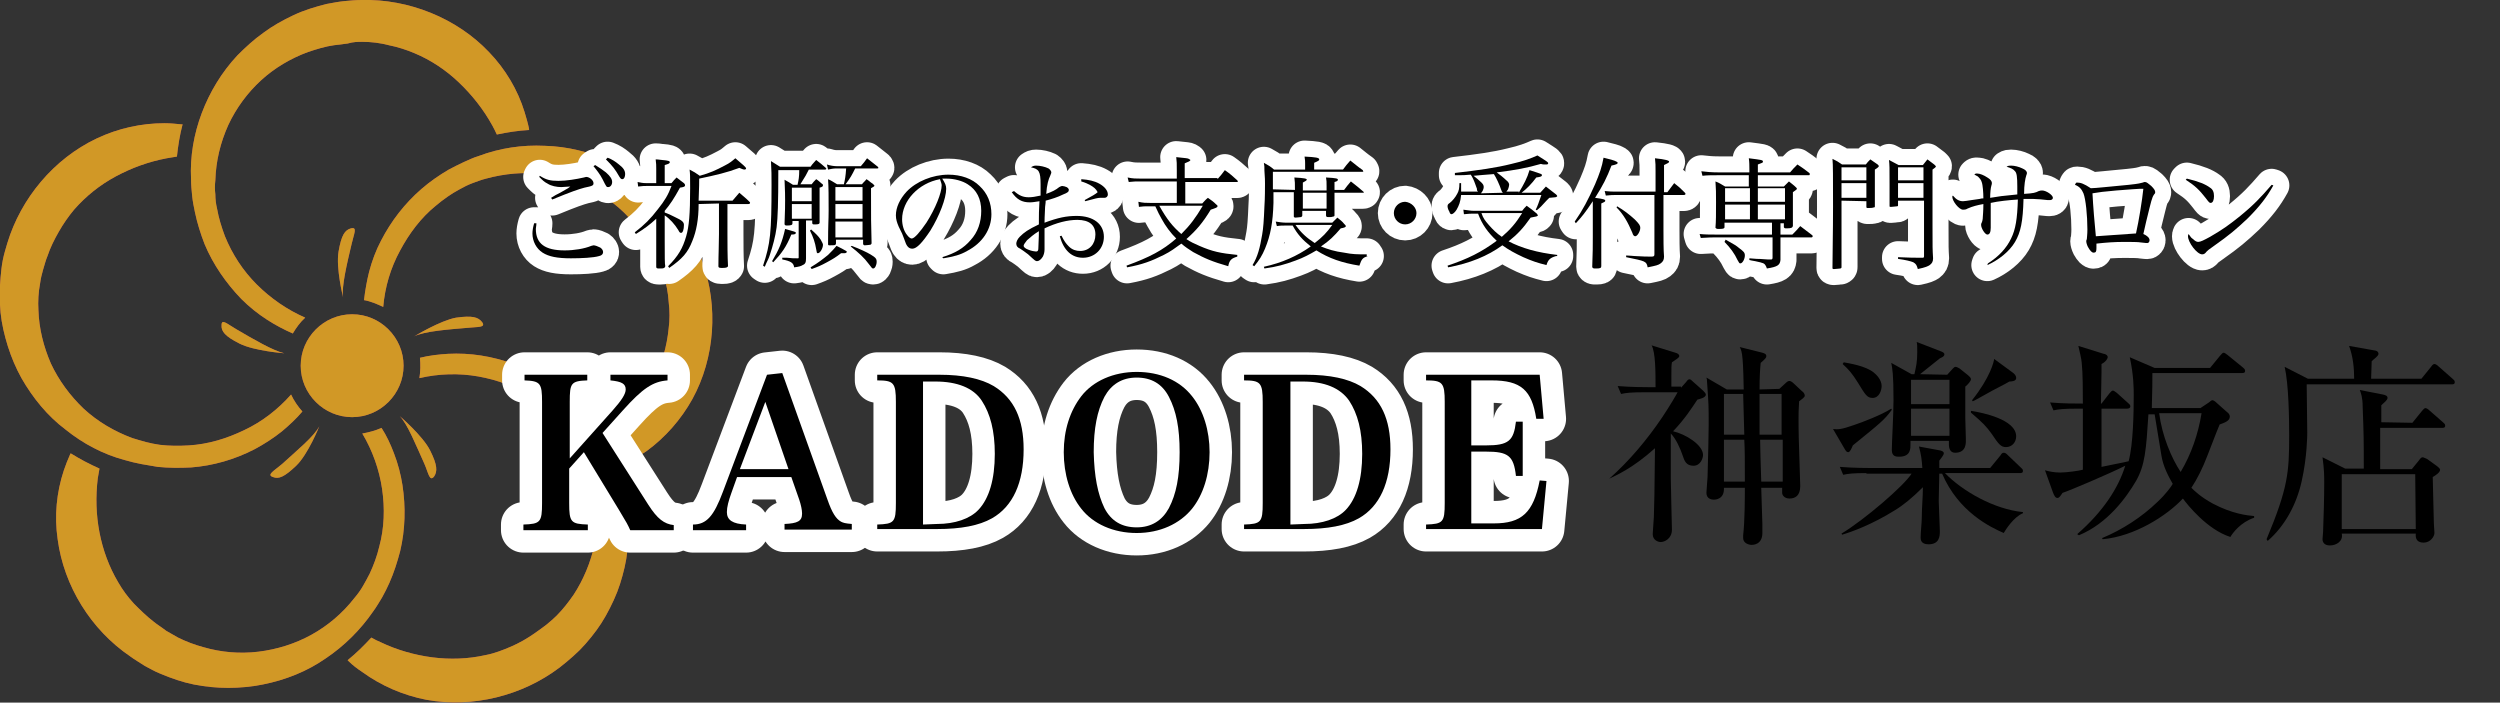 <?xml version="1.0" encoding="utf-8"?>
<!-- Generator: Adobe Illustrator 28.1.0, SVG Export Plug-In . SVG Version: 6.00 Build 0)  -->
<svg version="1.1" id="レイヤー_1" xmlns="http://www.w3.org/2000/svg" xmlns:xlink="http://www.w3.org/1999/xlink" x="0px"
	 y="0px" viewBox="0 0 442.3 124.3" style="enable-background:new 0 0 442.3 124.3;" xml:space="preserve">
<rect x="0" y="0" width="442.3" height="124.3" fill="#333333" stroke="none"/>
<style type="text/css">
	.st0{fill:#AD4758;}
	.st1{fill:#D19826;}
	.st2{enable-background:new    ;}
	.st3{fill:#D71618;}
	.st4{fill:none;stroke:#FFFFFF;stroke-width:5.669;stroke-linecap:round;stroke-linejoin:round;stroke-miterlimit:10;}
	.st5{fill:none;stroke:#FFFFFF;stroke-width:7.937;stroke-linecap:round;stroke-linejoin:round;stroke-miterlimit:10;}
</style>
<g>
	<g>
		<path class="st0" d="M71.4,64.7c0,5-4.1,9.1-9.1,9.1s-9.1-4.1-9.1-9.1s4.1-9.1,9.1-9.1S71.4,59.7,71.4,64.7"/>
		<path class="st0" d="M64.1,7.4c1.6,0,3.2,0.2,4.7,0.6c1.5,0.3,3.1,0.8,4.5,1.4c2.9,1.2,5.6,3,7.9,5.2s4.3,4.7,5.9,7.6
			c0.3,0.5,0.5,1,0.8,1.6c1.9-0.4,3.8-0.7,5.7-0.8c0-0.1,0-0.1,0-0.2c-0.2-1-0.5-2-0.8-3c-1.2-3.9-3.4-7.6-6.3-10.6
			C80.8,3.2,72.3-0.2,64,0c-1,0-2.1,0.1-3.1,0.2s-2,0.3-3.1,0.5c-2,0.5-4,1.1-5.9,2s-3.7,1.9-5.3,3.1c-1.7,1.2-3.2,2.6-4.6,4
			c-2.8,3-4.9,6.5-6.3,10.2c-1.4,3.7-2.1,7.7-1.9,11.7c0,1,0.1,2,0.2,3c0.1,1,0.3,1.9,0.5,2.9c0.4,1.9,1,3.8,1.7,5.6
			c1.5,3.6,3.8,6.9,6.5,9.7c1.4,1.4,2.9,2.6,4.6,3.7c1.4,0.9,2.9,1.7,4.5,2.4c0.6-1,1.3-2,2.2-2.8c-3.2-1.4-6.1-3.4-8.6-5.9
			c-2.4-2.4-4.3-5.3-5.6-8.5c-0.6-1.6-1.1-3.2-1.4-4.9c-0.2-0.8-0.3-1.7-0.3-2.5c-0.1-0.8-0.1-1.7,0-2.5c0.1-3.4,0.9-6.7,2.3-9.8
			c1.4-3,3.4-5.7,5.8-7.9c2.4-2.2,5.3-3.9,8.3-5c1.5-0.5,3.1-1,4.6-1.2c0.8-0.1,1.6-0.2,2.4-0.3C62.5,7.4,63.3,7.4,64.1,7.4"/>
		<path class="st0" d="M60.7,52.6c0,0-1.3-5.2-0.8-8.1c0.5-2.9,1.1-3.8,2.2-4.1c1.2-0.3,0.5,1,0.1,2.8
			C61.4,46.6,60.4,50.7,60.7,52.6"/>
		<path class="st0" d="M8.4,45.3c0.5-1.5,1.2-2.9,2-4.3c0.8-1.4,1.7-2.7,2.7-3.9c2.1-2.4,4.6-4.4,7.4-5.9c2.8-1.5,5.8-2.6,9-3.2
			c0.6-0.1,1.2-0.2,1.8-0.3c0.2-1.9,0.5-3.8,1-5.7c-0.1,0-0.1,0-0.2,0c-1-0.1-2-0.2-3-0.2c-4.1,0-8.2,0.9-12,2.7
			C9.5,28.1,3.7,35.1,1.3,43c-0.3,1-0.6,2-0.8,3s-0.3,2-0.4,3.1c-0.2,2.1-0.2,4.1,0,6.2c0.2,2,0.7,4.1,1.3,6s1.4,3.8,2.4,5.6
			c2,3.5,4.6,6.7,7.8,9.1c3.1,2.5,6.7,4.4,10.5,5.4c1,0.3,1.9,0.5,2.9,0.7s1.9,0.3,2.9,0.5c2,0.2,3.9,0.2,5.9,0.1
			c3.9-0.3,7.7-1.4,11.2-3.2c1.7-0.9,3.4-2,4.9-3.2c1.3-1.1,2.5-2.2,3.6-3.5c-0.8-0.9-1.5-1.9-2-3c-2.3,2.6-5.1,4.8-8.3,6.3
			c-3.1,1.5-6.4,2.5-9.8,2.7c-1.7,0.1-3.4,0.1-5.1-0.1c-0.8-0.1-1.7-0.3-2.5-0.5s-1.7-0.5-2.4-0.7c-3.2-1.2-6.1-2.9-8.6-5.2
			c-2.4-2.3-4.4-5-5.8-8c-1.3-3-2.1-6.2-2.2-9.4c-0.1-1.6,0-3.2,0.3-4.8c0.1-0.8,0.3-1.6,0.5-2.3C7.9,46.8,8.1,46,8.4,45.3"/>
		<path class="st0" d="M50.3,62.5c0,0-5.3-0.4-7.9-1.7c-2.6-1.3-3.3-2.2-3.2-3.3c0-1.2,1.1-0.1,2.7,0.8C44.8,60,48.4,62.1,50.3,62.5
			"/>
		<path class="st0" d="M27.2,110c-1.3-1-2.4-2.1-3.5-3.2c-1.1-1.2-2-2.4-2.8-3.8c-1.6-2.7-2.7-5.7-3.3-8.8c-0.6-3.1-0.7-6.3-0.3-9.6
			c0.1-0.6,0.2-1.2,0.3-1.7c-1.8-0.8-3.5-1.7-5.1-2.7c0,0.1-0.1,0.1-0.1,0.2c-0.4,0.9-0.8,1.9-1.1,2.8c-1.3,3.9-1.7,8.1-1.1,12.2
			c1.1,8.3,5.9,16,12.8,20.7c0.8,0.6,1.7,1.1,2.6,1.7c0.9,0.5,1.8,1,2.8,1.4c1.9,0.8,3.9,1.5,5.9,1.9s4.1,0.6,6.1,0.6
			s4.1-0.2,6.1-0.6c4-0.8,7.8-2.3,11.1-4.6c3.3-2.2,6.2-5.1,8.4-8.3c0.6-0.8,1.1-1.7,1.6-2.5c0.5-0.9,0.9-1.7,1.3-2.6
			c0.8-1.8,1.4-3.7,1.9-5.6c0.9-3.8,1-7.8,0.4-11.7c-0.3-1.9-0.8-3.8-1.5-5.6c-0.6-1.6-1.3-3.1-2.2-4.5c-1.1,0.5-2.3,0.8-3.4,1
			c1.8,3,3,6.4,3.5,9.8s0.4,6.9-0.5,10.2c-0.4,1.7-1,3.3-1.7,4.8c-0.4,0.8-0.8,1.5-1.2,2.2c-0.4,0.7-0.9,1.4-1.5,2.1
			c-2.1,2.7-4.7,4.9-7.6,6.5c-2.9,1.6-6.1,2.6-9.4,3c-3.3,0.4-6.6,0.1-9.7-0.8c-1.5-0.4-3.1-1-4.5-1.7c-0.7-0.4-1.4-0.8-2.1-1.2
			C28.5,110.9,27.8,110.5,27.2,110"/>
		<path class="st0" d="M56.5,75.4c0,0-2,5-4.1,7s-3.1,2.4-4.1,2c-1.2-0.4,0.2-1.1,1.6-2.3C52.4,79.8,55.6,77.2,56.5,75.4"/>
		<path class="st0" d="M94.5,112.1c-1.3,0.9-2.7,1.7-4.1,2.3c-1.4,0.6-2.9,1.2-4.5,1.5c-3.1,0.7-6.3,0.8-9.4,0.4s-6.3-1.3-9.2-2.7
			c-0.5-0.2-1.1-0.5-1.6-0.8c-1.3,1.4-2.7,2.8-4.2,4c0.1,0.1,0.1,0.1,0.2,0.2c0.7,0.7,1.5,1.3,2.4,1.9c3.3,2.4,7.2,4.1,11.3,4.9
			c8.2,1.5,17-0.7,23.6-5.7c0.8-0.6,1.6-1.3,2.4-2s1.5-1.4,2.2-2.2c1.4-1.6,2.6-3.2,3.6-5s1.9-3.7,2.5-5.6s1.1-3.9,1.3-5.9
			c0.5-4,0.2-8.1-0.9-12c-1.1-3.8-2.9-7.5-5.3-10.6c-0.6-0.8-1.2-1.5-1.9-2.3c-0.7-0.7-1.4-1.4-2.1-2.1c-1.5-1.3-3-2.5-4.7-3.5
			c-3.4-2-7.1-3.4-11-4c-1.9-0.3-3.9-0.4-5.8-0.3c-1.7,0.1-3.4,0.3-5,0.7c0.1,1.2,0.1,2.4-0.1,3.6c3.4-0.8,7-0.9,10.4-0.3
			s6.6,1.8,9.5,3.6c1.4,0.9,2.8,1.9,4,3.1c0.6,0.6,1.2,1.2,1.8,1.8c0.5,0.6,1.1,1.3,1.5,2c1.9,2.8,3.2,6,3.9,9.3
			c0.6,3.3,0.6,6.7-0.1,9.9c-0.7,3.2-2,6.3-3.7,8.9c-0.9,1.3-1.9,2.6-3,3.7c-0.6,0.6-1.2,1.1-1.8,1.6
			C95.8,111.2,95.2,111.6,94.5,112.1"/>
		<path class="st0" d="M70.7,73.6c0,0,4.1,3.5,5.4,6.1s1.3,3.7,0.7,4.6c-0.8,1-1-0.6-1.7-2.2C73.6,78.8,72.1,75,70.7,73.6"/>
		<path class="st0" d="M117.4,48.7c0.5,1.5,0.8,3.1,0.9,4.7c0.2,1.6,0.2,3.2,0,4.7c-0.3,3.1-1.2,6.2-2.5,9.1
			c-1.4,2.9-3.2,5.5-5.4,7.9c-0.4,0.4-0.8,0.8-1.3,1.2c1,1.7,1.8,3.4,2.5,5.2c0.1,0,0.1-0.1,0.2-0.1c0.9-0.5,1.7-1,2.6-1.6
			c3.3-2.4,6.1-5.6,8.1-9.2c4-7.3,4.6-16.4,1.8-24.2c-0.3-1-0.7-1.9-1.2-2.9c-0.4-0.9-0.9-1.9-1.5-2.7c-1.1-1.8-2.3-3.5-3.7-5
			c-1.4-1.5-2.9-2.9-4.6-4.1c-1.6-1.2-3.4-2.2-5.2-3.1c-3.7-1.7-7.7-2.7-11.7-2.8c-4-0.2-8,0.4-11.7,1.8c-1,0.3-1.8,0.7-2.7,1.1
			c-0.9,0.4-1.8,0.9-2.6,1.3c-1.7,1-3.3,2.1-4.8,3.4c-3,2.6-5.4,5.7-7.2,9.2c-0.9,1.7-1.6,3.6-2.1,5.5c-0.4,1.6-0.7,3.3-0.9,5
			c1.2,0.2,2.3,0.7,3.4,1.2c0.3-3.5,1.3-6.9,3-10c1.6-3,3.7-5.8,6.3-7.9c1.3-1.1,2.7-2.1,4.2-2.9c0.7-0.4,1.5-0.8,2.3-1.1
			s1.6-0.6,2.4-0.8c3.3-0.9,6.7-1.2,10-0.8c3.3,0.4,6.5,1.5,9.4,3.1s5.4,3.8,7.3,6.3c1,1.3,1.9,2.6,2.6,4c0.4,0.7,0.7,1.4,1,2.2
			C116.9,47.2,117.1,47.9,117.4,48.7"/>
		<path class="st0" d="M73.3,59.5c0,0,4.6-2.8,7.4-3.3c2.9-0.4,3.9-0.1,4.6,0.8c0.7,1-0.8,0.8-2.6,1C79.2,58.3,75.1,58.6,73.3,59.5"
			/>
	</g>
	<g>
		<path class="st1" d="M71.4,64.7c0,5-4.1,9.1-9.1,9.1s-9.1-4.1-9.1-9.1s4.1-9.1,9.1-9.1S71.4,59.7,71.4,64.7"/>
		<path class="st1" d="M64.1,7.4c1.6,0,3.2,0.2,4.7,0.6c1.5,0.3,3.1,0.8,4.5,1.4c2.9,1.2,5.6,3,7.9,5.2s4.3,4.7,5.9,7.6
			c0.3,0.5,0.5,1,0.8,1.6c1.9-0.4,3.8-0.7,5.7-0.8c0-0.1,0-0.1,0-0.2c-0.2-1-0.5-2-0.8-3c-1.2-3.9-3.4-7.6-6.3-10.6
			C80.8,3.2,72.3-0.2,64,0c-1,0-2.1,0.1-3.1,0.2s-2,0.3-3.1,0.5c-2,0.5-4,1.1-5.9,2s-3.7,1.9-5.3,3.1c-1.7,1.2-3.2,2.6-4.6,4
			c-2.8,3-4.9,6.5-6.3,10.2c-1.4,3.7-2.1,7.7-1.9,11.7c0,1,0.1,2,0.2,3c0.1,1,0.3,1.9,0.5,2.9c0.4,1.9,1,3.8,1.7,5.6
			c1.5,3.6,3.8,6.9,6.5,9.7c1.4,1.4,2.9,2.6,4.6,3.7c1.4,0.9,2.9,1.7,4.5,2.4c0.6-1,1.3-2,2.2-2.8c-3.2-1.4-6.1-3.4-8.6-5.9
			c-2.4-2.4-4.3-5.3-5.6-8.5c-0.6-1.6-1.1-3.2-1.4-4.9c-0.2-0.8-0.3-1.7-0.3-2.5c-0.1-0.8-0.1-1.7,0-2.5c0.1-3.4,0.9-6.7,2.3-9.8
			c1.4-3,3.4-5.7,5.8-7.9c2.4-2.2,5.3-3.9,8.3-5c1.5-0.5,3.1-1,4.6-1.2c0.8-0.1,1.6-0.2,2.4-0.3C62.5,7.4,63.3,7.4,64.1,7.4"/>
		<path class="st1" d="M60.7,52.6c0,0-1.3-5.2-0.8-8.1c0.5-2.9,1.1-3.8,2.2-4.1c1.2-0.3,0.5,1,0.1,2.8
			C61.4,46.6,60.4,50.7,60.7,52.6"/>
		<path class="st1" d="M8.4,45.3c0.5-1.5,1.2-2.9,2-4.3c0.8-1.4,1.7-2.7,2.7-3.9c2.1-2.4,4.6-4.4,7.4-5.9c2.8-1.5,5.8-2.6,9-3.2
			c0.6-0.1,1.2-0.2,1.8-0.3c0.2-1.9,0.5-3.8,1-5.7c-0.1,0-0.1,0-0.2,0c-1-0.1-2-0.2-3-0.2c-4.1,0-8.2,0.9-12,2.7
			C9.5,28.1,3.7,35.1,1.3,43c-0.3,1-0.6,2-0.8,3s-0.3,2-0.4,3.1c-0.2,2.1-0.2,4.1,0,6.2c0.2,2,0.7,4.1,1.3,6s1.4,3.8,2.4,5.6
			c2,3.5,4.6,6.7,7.8,9.1c3.1,2.5,6.7,4.4,10.5,5.4c1,0.3,1.9,0.5,2.9,0.7s1.9,0.3,2.9,0.5c2,0.2,3.9,0.2,5.9,0.1
			c3.9-0.3,7.7-1.4,11.2-3.2c1.7-0.9,3.4-2,4.9-3.2c1.3-1.1,2.5-2.2,3.6-3.5c-0.8-0.9-1.5-1.9-2-3c-2.3,2.6-5.1,4.8-8.3,6.3
			c-3.1,1.5-6.4,2.5-9.8,2.7c-1.7,0.1-3.4,0.1-5.1-0.1c-0.8-0.1-1.7-0.3-2.5-0.5s-1.7-0.5-2.4-0.7c-3.2-1.2-6.1-2.9-8.6-5.2
			c-2.4-2.3-4.4-5-5.8-8c-1.3-3-2.1-6.2-2.2-9.4c-0.1-1.6,0-3.2,0.3-4.8c0.1-0.8,0.3-1.6,0.5-2.3C7.9,46.8,8.1,46,8.4,45.3"/>
		<path class="st1" d="M50.3,62.5c0,0-5.3-0.4-7.9-1.7c-2.6-1.3-3.3-2.2-3.2-3.3c0-1.2,1.1-0.1,2.7,0.8C44.8,60,48.4,62.1,50.3,62.5
			"/>
		<path class="st1" d="M27.2,110c-1.3-1-2.4-2.1-3.5-3.2c-1.1-1.2-2-2.4-2.8-3.8c-1.6-2.7-2.7-5.7-3.3-8.8c-0.6-3.1-0.7-6.3-0.3-9.6
			c0.1-0.6,0.2-1.2,0.3-1.7c-1.8-0.8-3.5-1.7-5.1-2.7c0,0.1-0.1,0.1-0.1,0.2c-0.4,0.9-0.8,1.9-1.1,2.8c-1.3,3.9-1.7,8.1-1.1,12.2
			c1.1,8.3,5.9,16,12.8,20.7c0.8,0.6,1.7,1.1,2.6,1.7c0.9,0.5,1.8,1,2.8,1.4c1.9,0.8,3.9,1.5,5.9,1.9s4.1,0.6,6.1,0.6
			s4.1-0.2,6.1-0.6c4-0.8,7.8-2.3,11.1-4.6c3.3-2.2,6.2-5.1,8.4-8.3c0.6-0.8,1.1-1.7,1.6-2.5c0.5-0.9,0.9-1.7,1.3-2.6
			c0.8-1.8,1.4-3.7,1.9-5.6c0.9-3.8,1-7.8,0.4-11.7c-0.3-1.9-0.8-3.8-1.5-5.6c-0.6-1.6-1.3-3.1-2.2-4.5c-1.1,0.5-2.3,0.8-3.4,1
			c1.8,3,3,6.4,3.5,9.8s0.4,6.9-0.5,10.2c-0.4,1.7-1,3.3-1.7,4.8c-0.4,0.8-0.8,1.5-1.2,2.2c-0.4,0.7-0.9,1.4-1.5,2.1
			c-2.1,2.7-4.7,4.9-7.6,6.5c-2.9,1.6-6.1,2.6-9.4,3c-3.3,0.4-6.6,0.1-9.7-0.8c-1.5-0.4-3.1-1-4.5-1.7c-0.7-0.4-1.4-0.8-2.1-1.2
			C28.5,110.9,27.8,110.5,27.2,110"/>
		<path class="st1" d="M56.5,75.4c0,0-2,5-4.1,7s-3.1,2.4-4.1,2c-1.2-0.4,0.2-1.1,1.6-2.3C52.4,79.8,55.6,77.2,56.5,75.4"/>
		<path class="st1" d="M94.5,112.1c-1.3,0.9-2.7,1.7-4.1,2.3c-1.4,0.6-2.9,1.2-4.5,1.5c-3.1,0.7-6.3,0.8-9.4,0.4s-6.3-1.3-9.2-2.7
			c-0.5-0.2-1.1-0.5-1.6-0.8c-1.3,1.4-2.7,2.8-4.2,4c0.1,0.1,0.1,0.1,0.2,0.2c0.7,0.7,1.5,1.3,2.4,1.9c3.3,2.4,7.2,4.1,11.3,4.9
			c8.2,1.5,17-0.7,23.6-5.7c0.8-0.6,1.6-1.3,2.4-2s1.5-1.4,2.2-2.2c1.4-1.6,2.6-3.2,3.6-5s1.9-3.7,2.5-5.6s1.1-3.9,1.3-5.9
			c0.5-4,0.2-8.1-0.9-12c-1.1-3.8-2.9-7.5-5.3-10.6c-0.6-0.8-1.2-1.5-1.9-2.3c-0.7-0.7-1.4-1.4-2.1-2.1c-1.5-1.3-3-2.5-4.7-3.5
			c-3.4-2-7.1-3.4-11-4c-1.9-0.3-3.9-0.4-5.8-0.3c-1.7,0.1-3.4,0.3-5,0.7c0.1,1.2,0.1,2.4-0.1,3.6c3.4-0.8,7-0.9,10.4-0.3
			s6.6,1.8,9.5,3.6c1.4,0.9,2.8,1.9,4,3.1c0.6,0.6,1.2,1.2,1.8,1.8c0.5,0.6,1.1,1.3,1.5,2c1.9,2.8,3.2,6,3.9,9.3
			c0.6,3.3,0.6,6.7-0.1,9.9c-0.7,3.2-2,6.3-3.7,8.9c-0.9,1.3-1.9,2.6-3,3.7c-0.6,0.6-1.2,1.1-1.8,1.6
			C95.8,111.2,95.2,111.6,94.5,112.1"/>
		<path class="st1" d="M70.7,73.6c0,0,4.1,3.5,5.4,6.1s1.3,3.7,0.7,4.6c-0.8,1-1-0.6-1.7-2.2C73.6,78.8,72.1,75,70.7,73.6"/>
		<path class="st1" d="M117.4,48.7c0.5,1.5,0.8,3.1,0.9,4.7c0.2,1.6,0.2,3.2,0,4.7c-0.3,3.1-1.2,6.2-2.5,9.1
			c-1.4,2.9-3.2,5.5-5.4,7.9c-0.4,0.4-0.8,0.8-1.3,1.2c1,1.7,1.8,3.4,2.5,5.2c0.1,0,0.1-0.1,0.2-0.1c0.9-0.5,1.7-1,2.6-1.6
			c3.3-2.4,6.1-5.6,8.1-9.2c4-7.3,4.6-16.4,1.8-24.2c-0.3-1-0.7-1.9-1.2-2.9c-0.4-0.9-0.9-1.9-1.5-2.7c-1.1-1.8-2.3-3.5-3.7-5
			c-1.4-1.5-2.9-2.9-4.6-4.1c-1.6-1.2-3.4-2.2-5.2-3.1c-3.7-1.7-7.7-2.7-11.7-2.8c-4-0.2-8,0.4-11.7,1.8c-1,0.3-1.8,0.7-2.7,1.1
			c-0.9,0.4-1.8,0.9-2.6,1.3c-1.7,1-3.3,2.1-4.8,3.4c-3,2.6-5.4,5.7-7.2,9.2c-0.9,1.7-1.6,3.6-2.1,5.5c-0.4,1.6-0.7,3.3-0.9,5
			c1.2,0.2,2.3,0.7,3.4,1.2c0.3-3.5,1.3-6.9,3-10c1.6-3,3.7-5.8,6.3-7.9c1.3-1.1,2.7-2.1,4.2-2.9c0.7-0.4,1.5-0.8,2.3-1.1
			s1.6-0.6,2.4-0.8c3.3-0.9,6.7-1.2,10-0.8c3.3,0.4,6.5,1.5,9.4,3.1s5.4,3.8,7.3,6.3c1,1.3,1.9,2.6,2.6,4c0.4,0.7,0.7,1.4,1,2.2
			C116.9,47.2,117.1,47.9,117.4,48.7"/>
		<path class="st1" d="M73.3,59.5c0,0,4.6-2.8,7.4-3.3c2.9-0.4,3.9-0.1,4.6,0.8c0.7,1-0.8,0.8-2.6,1C79.2,58.3,75.1,58.6,73.3,59.5"
			/>
	</g>
</g>
<g>
	<g class="st2">
		<path class="st3" d="M94.9,39.5c0,0.5-0.1,0.7-0.1,1c0,2.6,1.6,3.8,5.1,3.8c1.7,0,3.5-0.3,4.7-0.8c0.1,0,0.3-0.1,0.4-0.1
			c0.3,0,0.8,0.2,1.2,0.4c0.3,0.2,0.5,0.5,0.5,0.8s-0.2,0.6-0.7,0.7c-1,0.3-3.1,0.4-5,0.4c-2.4,0-3.9-0.3-5-1s-1.8-2-1.8-3.4
			c0-0.5,0.1-1.1,0.3-1.8L94.9,39.5z M95.5,31.1c1.1,0.7,1.8,0.9,3.3,0.9c1.4,0,3.2-0.3,4.5-0.6c0.1,0,0.3-0.1,0.4-0.1
			c0.6,0,1.3,0.6,1.3,1.1c0,0.4-0.1,0.5-1.6,0.8c-1.1,0.3-2.3,0.7-5.7,2.1L97.5,35c0.6-0.4,1-0.6,1.6-0.9l1.4-0.8l0.4-0.3
			c-0.5,0-1.2,0.1-1.6,0.1c-0.8,0-1.8-0.2-2.4-0.6c-0.6-0.3-0.9-0.6-1.5-1.2L95.5,31.1z M105.3,29.2c0.8,0.5,1.4,0.9,1.9,1.3
			c0.8,0.7,1.1,1.2,1.1,1.7s-0.3,0.9-0.7,0.9c-0.3,0-0.3,0-1-1.4c-0.4-0.8-1.1-1.7-1.6-2.3L105.3,29.2z M107.5,27.9
			c0.8,0.3,1.4,0.7,2,1.2c0.8,0.6,1.1,1.1,1.1,1.7c0,0.5-0.2,0.9-0.5,0.9c-0.2,0-0.3-0.1-0.5-0.4c-0.8-1.4-1.2-1.9-2.4-3.1
			L107.5,27.9z"/>
		<path class="st3" d="M117.6,37.6c0.6,0.2,1,0.4,1.8,0.8c1.3,0.6,1.6,0.9,1.6,1.4c0,0.8-0.2,1.4-0.5,1.4c-0.2,0-0.3-0.1-0.5-0.5
			c-0.6-1-1.5-2-2.4-2.6v4.5c0,2.7,0,4.2,0.1,4.5c-0.1,0.3-0.2,0.4-0.8,0.4c-0.1,0-0.2,0-0.3,0s-0.1,0-0.1,0c-0.3,0-0.4-0.1-0.4-0.3
			c0-1.5,0-3.4,0-4.3v-4.2c-1.2,1.1-2,1.7-3.6,2.7l-0.2-0.3c1.7-1.3,2.8-2.4,4.1-4.1c1.2-1.5,1.8-2.5,2.4-4.1h-4.5
			c-0.3,0-0.6,0-1.4,0.1l-0.1-0.8c0.6,0.1,0.8,0.2,1.6,0.2h1.7v-2.5c0-0.6,0-1-0.1-1.7c0.5,0,0.9,0.1,1.1,0.1
			c1.2,0.1,1.4,0.2,1.4,0.4c0,0.2-0.2,0.3-0.9,0.5v3.2h1.2c0.4-0.5,0.5-0.6,0.9-1c0.6,0.5,0.8,0.6,1.3,1c0.2,0.2,0.2,0.3,0.2,0.4
			c0,0.2-0.2,0.3-0.9,0.4c-1.1,2-1.7,2.9-2.7,4.1C117.6,37.3,117.6,37.6,117.6,37.6z M123.6,36.1c0,2.7-0.4,4.8-1.1,6.5
			c-0.8,2.1-1.8,3.2-4.1,4.8l-0.2-0.3c1.8-1.8,2.6-3.2,3.2-5.3c0.5-1.7,0.7-3.9,0.7-8.5c0-2.2,0-2.5-0.1-3.3
			c0.8,0.4,1.1,0.6,1.8,1.1c1.8-0.5,2.9-1,4.4-1.8c1-0.5,1.3-0.8,1.9-1.3c1.3,1.1,1.9,1.6,1.9,1.8c0,0.1-0.1,0.2-0.3,0.2
			s-0.4-0.1-0.9-0.3c-2.1,0.8-4.2,1.3-7.1,1.9c0,0.4,0,1.7-0.1,3.9h6c0.5-0.6,0.7-0.8,1.2-1.4c0.8,0.7,1.1,0.9,1.8,1.6
			c0.1,0.1,0.1,0.1,0.1,0.2c0,0.1-0.1,0.2-0.3,0.2h-3.7v5.3c0,1.6,0,3.9,0.1,5.7c-0.1,0.2-0.3,0.3-0.9,0.3c-0.1,0-0.1,0-0.2,0h-0.1
			c-0.4,0-0.5-0.1-0.5-0.3c0-2.1,0.1-3.8,0.1-5.7V36L123.6,36.1L123.6,36.1z"/>
		<path class="st3" d="M142.6,42.7c0,0.7,0,0.7,0,3c0,0.7-0.1,1-0.6,1.2c-0.3,0.2-0.7,0.3-1.5,0.4c-0.1-0.8-0.6-1.1-2.1-1.4v-0.3
			c0.3,0,0.6,0,0.8,0c1,0.1,1.1,0.1,1.8,0.1c0,0,0,0,0.1,0c0.2,0,0.2,0,0.2-0.2v-6.4h-1.1v0.4c0,0.3-0.2,0.4-1,0.4
			c-0.3,0-0.4-0.1-0.4-0.3c0.1-2.8,0.1-3,0.1-4.2c0-1.1,0-1.1-0.1-3.6c0.7,0.4,0.9,0.5,1.5,0.9h0.8c0.2-0.9,0.3-1.4,0.3-2.6h-3.7
			c0,6-0.1,8.4-0.3,10.1c-0.2,1.6-0.7,3.4-1.2,4.9c-0.2,0.7-0.5,1.1-0.9,2.1L135,47c1.3-3.9,1.5-5.8,1.5-14.3c0-1.7,0-2.5-0.1-4.2
			c0.7,0.4,0.9,0.6,1.6,1h5.4c0.4-0.6,0.6-0.7,1-1.2c0.8,0.6,1,0.8,1.7,1.4c0,0.1,0.1,0.1,0.1,0.1c0,0.1-0.1,0.2-0.2,0.2h-2.9
			c-0.5,1-0.5,1-1.5,2.6h2c0.3-0.4,0.4-0.5,0.8-0.9c0.5,0.3,0.6,0.5,1,0.8c0.2,0.1,0.2,0.2,0.2,0.3c0,0.2-0.2,0.3-0.6,0.4
			c0,4,0,4,0,6.2c0,0.2-0.2,0.3-0.7,0.3c-0.1,0-0.1,0-0.1,0h-0.1c-0.3,0-0.3,0-0.4-0.2V39h-1.1L142.6,42.7L142.6,42.7z M136.6,46.2
			c1.2-2,1.8-3.4,2.3-5.7c1.7,0.5,1.9,0.5,1.9,0.7s-0.2,0.3-0.8,0.3c-0.9,2.2-1.7,3.3-3.2,4.9L136.6,46.2z M143.6,35.6v-2.4h-3.5
			v2.4H143.6z M140.1,36.1v2.6h3.5v-2.6H140.1z M143.5,40.6c0.9,0.8,1.3,1.2,1.7,1.8c0.2,0.4,0.4,0.7,0.4,0.9c0,0.6-0.5,1.5-0.9,1.5
			c-0.2,0-0.2-0.1-0.3-0.7c-0.2-1.2-0.5-2.1-1.1-3.3L143.5,40.6z M143.4,47.3c1.5-0.9,2.1-1.4,3.1-2.2c0.8-0.8,1.1-1.1,1.5-1.6
			c0.6,0.3,1.4,0.7,1.7,0.9c0.1,0,0.1,0.1,0.1,0.2c0,0.1-0.2,0.2-0.4,0.2s-0.4,0-0.6,0c-0.9,0.7-1.4,1-2.5,1.6s-1.6,0.8-2.7,1.2
			L143.4,47.3z M151.3,29.8c-0.6,1.2-0.8,1.6-1.7,2.8h2.9c0.3-0.4,0.5-0.5,0.8-0.9c0.5,0.3,0.6,0.5,1.1,0.8c0.2,0.2,0.3,0.3,0.3,0.3
			c0,0.2-0.1,0.2-0.6,0.5c0,5.9,0,5.9,0.1,9.7c0,0.2-0.1,0.2-0.2,0.3c-0.1,0-0.7,0.1-1,0.1c-0.2,0-0.2-0.1-0.3-0.2v-0.8h-4.8v0.7
			c-0.1,0.3-0.1,0.3-1.2,0.3c-0.2,0-0.2-0.1-0.2-0.3c0-3.4,0.1-4.1,0.1-5.8c0-2.5,0-4.2-0.1-5.6c0.7,0.3,0.9,0.5,1.6,0.9h1.2
			c0.2-0.9,0.3-1.3,0.4-2.8H148c-0.6,0-1,0.1-1.5,0.2l-0.2-0.9c0.6,0.2,1.2,0.3,1.7,0.3h4.3c0.5-0.6,0.7-0.8,1.1-1.4
			c0.8,0.6,1.1,0.9,1.9,1.5c0.1,0.1,0.1,0.2,0.1,0.2c0,0.1-0.1,0.1-0.2,0.1C155.2,29.8,151.3,29.8,151.3,29.8z M152.6,33.1h-4.8v2.4
			h4.8V33.1z M147.8,36.1v2.6h4.8v-2.6H147.8z M147.8,39.1V42h4.8v-2.8h-4.8V39.1z M150.7,43.5c0.4,0.2,0.8,0.3,1,0.4
			c1.4,0.6,2.2,1,2.9,1.5c0.4,0.3,0.5,0.5,0.5,0.9c0,0.6-0.3,1.2-0.6,1.2c-0.2,0-0.2,0-0.8-0.8c-0.8-1.1-1.8-2-3.2-3.1L150.7,43.5z"
			/>
		<path class="st3" d="M166.7,45.5c2.3-0.7,3.8-1.6,5-3c1.3-1.4,1.9-3.2,1.9-5.2c0-2.1-0.8-3.7-2.4-4.7c-0.9-0.6-2.4-1-3.7-1
			c-0.3,0-0.4,0-0.8,0c0.5,0.8,0.7,1.2,0.7,1.8c0,1.7-1.2,4.8-2.8,7.4c-1.4,2.1-2.4,3.2-3.2,3.2c-0.4,0-0.7-0.2-0.9-0.5
			s-0.2-0.3-0.6-1.4c-0.2-0.6-0.3-0.8-0.9-2c-0.3-0.7-0.5-1.3-0.5-2c0-1.4,0.7-2.9,1.9-4.2c1.7-1.8,4.6-3,7.4-3c2.2,0,4.2,0.7,5.5,2
			c1.4,1.3,2.1,3,2.1,5c0,2.7-1.6,5.1-4.3,6.5c-1.2,0.7-2.4,1-4.2,1.3L166.7,45.5z M159.6,38.8c0,1,0.3,2.1,0.9,2.8
			c0.3,0.4,0.6,0.6,0.8,0.6c0.5,0,1.5-1.2,2.6-2.8c1.6-2.5,2.7-5.3,2.7-6.6c0-0.3-0.1-0.5-0.3-1.1C162.5,32.4,159.6,35.5,159.6,38.8
			z"/>
		<path class="st3" d="M179.4,33.8c0.9,0.8,1.6,1.1,2.6,1.1c0.6,0,1.2-0.1,2.1-0.3c0-0.6,0-1.6,0-2c0-2.3-0.3-2.7-1.7-3
			c0.3-0.2,0.5-0.3,0.9-0.3c0.7,0,1.6,0.2,2.2,0.5c0.3,0.2,0.5,0.5,0.5,0.7c0,0.1,0,0.1-0.2,0.6c-0.3,0.6-0.6,1.6-0.7,3.2
			c1.1-0.4,1.7-0.7,2.3-1.2c0.2-0.1,0.4-0.2,0.5-0.2c0.2,0,0.6,0.1,0.8,0.2c0.2,0.1,0.4,0.3,0.4,0.5c0,0.3-0.2,0.5-1,0.8
			c-1,0.5-2,0.8-3.1,1.1c0,0.3,0,0.3-0.1,1.1c0,0.6-0.1,1.5-0.1,2.8c2.4-0.9,3.9-1.2,5.7-1.2c2.9,0,4.8,1.4,4.8,3.7
			c0,2.1-1.6,3.7-3.7,3.7c-2,0-3.4-1.3-4.1-3.8l0.3-0.1c0.5,1,0.8,1.4,1.3,1.9c0.6,0.6,1.3,0.8,2,0.8c1.6,0,2.7-1.2,2.7-2.9
			s-1.1-2.6-3.2-2.6c-1.7,0-3.7,0.5-5.8,1.5c0,2.3,0,2.3,0,2.9c0,0.4,0,0.6,0,0.8c0,0.5-0.1,0.9-0.3,1.3c-0.3,0.5-0.7,0.8-1,0.8
			s-0.3,0-1.6-1.2c-0.5-0.4-1.1-0.8-1.4-1c-0.5-0.2-0.7-0.5-0.7-0.9c0-0.3,0.2-0.8,0.6-1.2c0.8-0.8,1.5-1.3,3.4-2.2c0-0.3,0-0.6,0-1
			c0-1,0-1,0.1-3.1c-0.7,0.1-1.2,0.2-1.7,0.2c-1.4,0-2.3-0.5-3.2-1.8L179.4,33.8z M181.7,42.5c-0.4,0.5-0.6,0.8-0.6,1
			s0.3,0.5,0.9,0.7c0.5,0.2,1.1,0.3,1.3,0.3c0.3,0,0.4-0.2,0.4-0.5c0.1-1.9,0.1-3,0.1-3.1C182.8,41.5,182.3,42,181.7,42.5z
			 M191.3,31.7c1.3,0.1,2.3,0.3,3.2,0.8s1.5,1.2,1.5,1.9c0,0.4-0.3,0.6-0.6,0.6c0,0-0.2,0-0.3,0c-0.3,0-0.4,0-0.5,0
			c-0.3,0-0.8,0.1-2.6,0.6l-0.1-0.2c1.3-0.7,2-1.1,2.3-1.4c-0.3-0.6-0.7-0.9-1.4-1.3c-0.4-0.2-0.8-0.4-1.5-0.6L191.3,31.7z"/>
		<path class="st3" d="M215.4,31.7c0.6-0.7,0.8-0.9,1.3-1.6c1,0.7,1.3,1,2.2,1.8c0.1,0.1,0.1,0.2,0.1,0.2c0,0.1-0.1,0.1-0.2,0.1
			h-9.1V36h3c0.4-0.4,0.5-0.6,1-1c0.7,0.5,0.9,0.6,1.5,1.2c0.2,0.1,0.2,0.2,0.2,0.3c0,0.2-0.3,0.3-1.2,0.6c-1.4,2.3-2.5,3.6-4.3,5.2
			c0.7,0.5,1.4,0.8,2.3,1.2c2.3,1,3.7,1.3,6.7,1.6v0.3c-1,0.3-1.4,0.6-1.6,1.7c-2.8-0.8-4.2-1.4-6.2-2.5c-0.8-0.5-1.4-0.9-2.1-1.5
			c-1.1,0.8-1.9,1.4-3.1,2c-2.2,1.1-3.8,1.7-6.5,2.2l-0.1-0.3c4.1-1.5,6.4-2.7,8.8-4.8c-1-1-1.9-2.2-2.6-3.5
			c-0.4-0.7-0.6-1.1-1.1-2.2h-1c-0.9,0-1.2,0-1.9,0.1l-0.1-0.9c0.9,0.2,1.3,0.2,2.1,0.2h4.7v-3.8h-6.4c-0.9,0-1.2,0-2.1,0.1
			l-0.2-0.8c0.9,0.2,1.5,0.2,2.4,0.2h6.3v-1.4c0-1.3,0-1.6-0.1-2.4c1.9,0.2,2,0.2,2.2,0.3c0.2,0.1,0.3,0.2,0.3,0.2
			c0,0.2-0.3,0.3-1,0.6v2.6h5.8L215.4,31.7L215.4,31.7z M205.1,36.4c1.4,2.5,2.4,3.7,3.9,5c1.5-1.5,2.5-2.8,3.8-5H205.1z"/>
		<path class="st3" d="M229.1,33.6c0-1.3,0-1.4-0.1-2.2c1.8,0.1,2.2,0.2,2.2,0.4c0,0.1-0.3,0.3-0.7,0.5v1.4h4.2V33
			c0-0.9,0-1-0.1-1.6c1.9,0.1,2.1,0.2,2.1,0.4c0,0.2-0.2,0.3-0.6,0.4v1.4h1.7c0.5-0.7,0.7-0.9,1.2-1.5c1,0.8,1.3,1,2.2,1.8l0.1,0.1
			c0,0.1-0.1,0.1-0.2,0.1h-5c0,2.8,0,2.8,0,4c0,0.2-0.1,0.2-0.6,0.3c-0.1,0-0.6,0-0.6,0c-0.2,0-0.3-0.1-0.3-0.3v-0.8h-4.2v0.8
			c0,0.2-0.1,0.2-0.2,0.3c-0.1,0-0.8,0.1-1,0.1s-0.3-0.1-0.3-0.2c0,0,0,0,0-0.1c0-1.1,0-1.1,0-4.2h-3.6v1.9
			c-0.1,3.4-0.5,5.7-1.5,8.1c-0.5,1.2-1,2-1.9,3.1l-0.3-0.2c0.9-1.5,1.3-3,1.7-5.4c0.2-1.1,0.3-2.5,0.4-5c0.1-1.4,0.1-3.3,0.1-4
			s0-0.8-0.1-2.3c0-0.8,0-0.8-0.1-1.4c0.9,0.5,1.1,0.6,1.8,1.2h5.5v-1.1c0-0.3,0-0.6-0.1-1.2c2,0.1,2.6,0.2,2.6,0.5
			c0,0.2-0.2,0.3-0.9,0.6V30h5.1c0.5-0.7,0.7-0.9,1.3-1.6c0.9,0.7,1.2,1,2.2,1.7c0,0.1,0.1,0.2,0.1,0.2c0,0.1-0.1,0.1-0.3,0.1h-15.7
			c0,1.1,0,1.1,0,3.1L229.1,33.6L229.1,33.6z M242,45.3c-0.9,0.3-1.1,0.5-1.5,1.7c-3.1-0.5-5.4-1.3-7.6-2.7
			c-1.2,0.7-2.3,1.3-3.7,1.8c-1.9,0.7-3.3,1.1-5.5,1.4l-0.1-0.3c3.2-0.7,5.9-1.9,8.3-3.6c-1.5-1.2-2.4-2.2-3.2-3.7h-0.9
			c-0.9,0-1.3,0-1.9,0.1l-0.2-0.8c0.5,0.1,1.3,0.2,2,0.2h8c0.4-0.4,0.5-0.5,0.9-0.9c0.6,0.5,0.8,0.6,1.2,1.1
			c0.2,0.2,0.3,0.3,0.3,0.4c0,0.2-0.3,0.3-0.9,0.4c-1.2,1.4-2,2.2-3.5,3.2c1.2,0.5,2.5,0.9,4.1,1.1c1.5,0.3,2.3,0.3,4,0.3v0.3H242z
			 M229.2,39.8c1,1.4,2,2.3,3.4,3.2c1.4-1.1,2.1-1.8,3.1-3.2H229.2z M230.5,36.9h4.2v-2.8h-4.2V36.9z"/>
		<path class="st3" d="M250.6,37.7c0,1.1-0.9,2-2,2s-2-0.9-2-2s0.9-2,2-2C249.7,35.8,250.6,36.7,250.6,37.7z"/>
		<path class="st3" d="M268.7,34.1c0.9-1.5,1.5-2.6,1.9-4c2.2,0.7,2.2,0.7,2.2,0.9s-0.2,0.3-1,0.4c-0.8,1.1-1.7,2-2.6,2.7h3.3l1-1.1
			c0.8,0.6,1,0.8,1.8,1.4c0.1,0.1,0.2,0.2,0.2,0.3c0,0,0,0.1-0.1,0.1c-0.1,0.1-0.1,0.1-1.3,0.2c-0.2,0.2-0.4,0.4-0.5,0.5
			c-0.9,1-1.1,1.2-1.7,1.7l-0.2-0.1c0.4-0.8,0.5-1.2,1-2.6h-14.2c-0.1,1.2-0.4,1.9-0.8,2.6c-0.3,0.5-0.7,0.8-0.9,0.8
			c-0.2,0-0.3-0.2-0.4-0.5c-0.2-0.3-0.3-0.7-0.3-0.9c0-0.3,0.1-0.4,0.4-0.6c0.4-0.3,1-1,1.3-1.6c0.3-0.5,0.4-1,0.4-1.9h0.3
			c0,0.5,0,0.7,0,0.9s0,0.3,0,0.6h3c-0.2-0.2-0.2-0.2-0.2-0.5c-0.2-0.5-0.4-1.2-0.7-1.8c-0.2-0.4-0.2-0.4-0.4-0.7
			c-0.9,0.1-1.4,0.1-2.8,0.1v-0.4c4.3-0.5,7.2-0.9,10-1.6c2.2-0.5,3.5-1,4.6-1.5c1.9,1.2,1.9,1.2,1.9,1.4c0,0.1-0.1,0.2-0.3,0.2
			c-0.1,0-0.2,0-0.3,0c-0.2,0-0.4,0-0.7-0.1c-2.4,0.7-4.5,1.1-7.8,1.5c0.3,0.2,1.3,1,1.7,1.4c0.4,0.3,0.5,0.6,0.5,0.8
			s-0.1,0.5-0.2,0.8c-0.1,0.1-0.1,0.2-0.3,0.4h2.2V34.1z M275.3,45.3c-1,0.3-1.4,0.6-1.7,1.6c-1.6-0.4-2.5-0.7-4.1-1.4
			c-1.5-0.7-2.6-1.3-3.7-2.1c-2.6,1.9-5.8,3.2-9.6,3.9l-0.1-0.3c3.6-1.2,6-2.4,8.7-4.4c-1.6-1.5-2.6-2.9-3.3-4.8h-0.7
			c-0.5,0-0.9,0-1.8,0.1l-0.1-0.8c1,0.1,1.2,0.2,1.9,0.2h8.5c0.3-0.4,0.4-0.5,0.8-0.9c0.8,0.6,1,0.7,1.8,1.4
			c0.1,0.1,0.1,0.2,0.2,0.3l-0.1,0.1c-0.1,0.1-0.2,0.1-1.2,0.3c-1.4,2-2.4,3-3.9,4.2c2.3,1.2,5.1,2,8.6,2.4v0.2H275.3z M265.9,34.1
			c-0.2-0.2-0.2-0.2-0.3-0.5c-0.3-0.9-0.9-2.2-1.3-2.8c-1.5,0.1-2.4,0.2-3.6,0.3c0.4,0.3,1.1,0.9,1.4,1.2c0.3,0.3,0.4,0.5,0.4,0.8
			s-0.2,0.8-0.5,1.1L265.9,34.1L265.9,34.1z M262.1,37.7c0.3,0.9,0.6,1.3,1.3,2.1c0.7,0.8,1.4,1.5,2.3,2.1c1.5-1.3,2.4-2.3,3.6-4.2
			C269.3,37.7,262.1,37.7,262.1,37.7z"/>
		<path class="st3" d="M278.6,39.2c1.4-2,2.4-3.9,3.6-6.6c0.8-1.9,1.2-3,1.5-4.7c0.9,0.2,2,0.5,2.3,0.7c0.1,0.1,0.2,0.1,0.2,0.2
			c0,0.2-0.2,0.3-1.1,0.5c-0.8,2.1-1.5,3.5-2.9,5.7c1.5,0.2,1.8,0.3,1.8,0.5s-0.1,0.2-0.7,0.5v5.8c0,2.9,0,2.9,0,5.3
			c0,0.3-0.2,0.4-0.8,0.4c-0.2,0-0.3,0-0.4,0s0,0,0,0c-0.2,0-0.4-0.1-0.4-0.3l0,0c0.1-2.4,0.1-3.8,0.1-5.3v-6.3
			c-1.4,2.1-1.9,2.7-3,3.9L278.6,39.2z M285.8,34.5c-0.4,0-0.8,0-1.7,0.1l-0.2-0.8c0.9,0.1,1.4,0.1,1.9,0.1h7.1v-3.6
			c0-1.1,0-1.4-0.1-2.3c1.9,0.2,2.5,0.4,2.5,0.6s-0.3,0.3-0.9,0.6V34h0.6c0.5-0.7,0.7-0.9,1.2-1.6c0.9,0.7,1.1,0.9,1.9,1.7
			c0.1,0.1,0.1,0.2,0.1,0.2c0,0.1-0.1,0.2-0.3,0.2h-3.6v6.2c0,1.4,0,3.5,0.1,4.7c0,0.6-0.2,0.9-0.6,1.2s-0.8,0.4-2.3,0.7
			c-0.2-1.1-0.4-1.1-3.8-1.8v-0.3c0.6,0,1.2,0.1,1.5,0.1c1.8,0.1,2,0.1,3,0.1c0.4,0,0.5-0.1,0.5-0.4V34.5H285.8z M286.1,36.5
			c1.2,0.7,2.1,1.4,3.1,2.3c0.8,0.8,1,1.1,1,1.5c0,0.6-0.5,1.5-0.9,1.5c-0.2,0-0.4-0.2-0.5-0.6c-0.8-1.9-1.6-3.3-2.8-4.5L286.1,36.5
			z"/>
		<path class="st3" d="M315,41.5h2.1c0.6-0.6,0.8-0.8,1.4-1.5c0.9,0.7,1.2,0.9,2.1,1.6c0.1,0.1,0.1,0.1,0.1,0.2
			c0,0.1-0.1,0.2-0.2,0.2H315v1.8c0,1.6,0,1.6,0,2.2c-0.1,0.9-0.5,1.2-2.4,1.5c-0.2-0.6-0.4-0.9-0.9-1c-0.2-0.1-0.4-0.1-1.2-0.3
			c-0.6-0.1-0.6-0.1-1-0.2v-0.3l1.3,0.1c0.9,0,1.5,0.1,1.9,0.1c0.1,0,0.4,0,0.7,0c0.1,0,0.2-0.1,0.2-0.3V42h-10.1
			c-0.5,0-1.2,0-2.6,0.1l-0.2-0.7c1,0.1,1.9,0.1,2.7,0.1h10.1v-2.1h-8.4v0.8c0,0.2-0.2,0.3-0.8,0.3c-0.2,0-0.3,0-0.3,0h-0.1
			c-0.2,0-0.3-0.1-0.4-0.2c0.1-1.2,0.1-2.3,0.1-4.5c0-1.7,0-2.4-0.1-3.7c0.8,0.3,1,0.5,1.7,0.9h4.2v-2H304c-1,0-2,0-2.8,0.1
			l-0.2-0.8c0.9,0.1,1.7,0.2,3.1,0.2h5.4v-0.7c0-0.4,0-1.2-0.1-1.8c2.3,0.3,2.5,0.3,2.5,0.6c0,0.2-0.1,0.2-0.9,0.5v1.4h5.7
			c0.5-0.6,0.7-0.8,1.3-1.4c0.9,0.6,1.2,0.8,2.1,1.5c0.1,0.1,0.1,0.2,0.1,0.2c0,0.1-0.1,0.2-0.1,0.2H311v2h4.6
			c0.4-0.4,0.5-0.5,0.9-0.9c0.6,0.5,0.8,0.6,1.3,1.1c0.1,0.1,0.1,0.1,0.1,0.2c0,0.1-0.1,0.2-0.7,0.6c0,2.5,0,5.4,0,6
			c-0.1,0.3-0.3,0.4-1.1,0.4c-0.3,0-0.4,0-0.5-0.2v-0.7H315V41.5z M305.3,42.4c1.6,0.9,1.8,1,2.4,1.5c0.8,0.6,1,0.8,1,1.3
			c0,0.6-0.4,1.4-0.8,1.4c-0.2,0-0.2-0.1-0.5-0.6c-0.5-1.1-1.3-2.2-2.3-3.2L305.3,42.4z M309.6,33.3h-4.4v2.4h4.4V33.3z M309.6,36.2
			h-4.4v2.6h4.4V36.2z M315.8,33.3H311v2.4h4.8V33.3z M315.8,36.2H311v2.6h4.8V36.2z"/>
		<path class="st3" d="M325.8,35.5v11.7c0,0.2,0,0.2-0.2,0.3c-0.2,0-0.8,0.1-1.1,0.1c-0.2,0-0.3,0-0.3-0.2c0-2.6,0.1-6.1,0.1-10.8
			c0-5.4,0-7.5-0.1-8.5c0.8,0.4,1,0.5,1.7,1h4.2c0.3-0.4,0.4-0.5,0.8-0.9c0.6,0.4,0.7,0.5,1.3,0.9c0.1,0.1,0.2,0.2,0.2,0.3
			c0,0.1-0.2,0.3-0.7,0.6c0,2.8,0,2.8,0,3.3c0,1,0,1,0,3.2c0,0.1,0,0.2-0.2,0.2c-0.3,0.1-0.6,0.1-1,0.1c-0.2,0-0.3,0-0.3-0.2v-1
			L325.8,35.5L325.8,35.5z M330.2,29.6h-4.4v2.3h4.4V29.6z M330.2,32.4h-4.4V35h4.4V32.4z M335.8,35.5v0.8c0,0.1,0,0.2-0.2,0.2
			c-0.1,0-0.8,0.1-1,0.1c-0.3,0-0.3,0-0.3-0.2l0,0c0-1.4,0-1.7,0-3.7c0-3.2,0-3.4-0.1-4.4c0.7,0.4,1,0.5,1.7,0.9h4.3
			c0.3-0.4,0.5-0.6,0.8-1c0.5,0.4,0.7,0.5,1.2,0.9c0.2,0.2,0.3,0.3,0.3,0.3c0,0.2-0.2,0.3-0.6,0.6v10c0,4,0,4,0.1,5.7
			c0,0.6-0.2,0.9-0.6,1.2c-0.3,0.2-0.7,0.4-2.1,0.7c-0.2-0.7-0.3-0.9-0.8-1.2c-0.5-0.2-1.3-0.4-2.7-0.6v-0.3
			c2.4,0.1,2.6,0.1,4.3,0.1c0.2,0,0.3,0,0.3-0.3v-9.8H335.8z M340.3,29.6h-4.5v2.3h4.5V29.6z M340.3,32.4h-4.5V35h4.5V32.4z"/>
		<path class="st3" d="M351.7,46.6c1.9-1.2,3.3-2.7,4.1-4.4c0.8-1.6,1.1-3.5,1.2-6.9c-1.6,0.1-3.5,0.3-4.8,0.6c0,0.2,0,0.2,0,0.7
			c0,0.1,0,0.9,0,2.4c0,0.1,0,0.4,0,0.8c0,0.2,0,0.4,0,0.5c0,0.8-0.2,1.2-0.6,1.2s-1.1-1.1-1.1-1.7c0-0.2,0-0.2,0.1-0.4
			s0.2-0.6,0.2-1c0-0.2,0.1-1,0.1-2.3c-1.1,0.2-1.9,0.4-2.8,0.8c-0.3,0.2-0.6,0.2-0.8,0.2c-0.7,0-1.9-1.5-1.9-2.3c0,0,0-0.1,0.1-0.2
			c0.6,0.7,1.1,1,1.8,1c0.2,0,0.9-0.1,1.5-0.2c0.6-0.1,0.6-0.1,1.4-0.2c0.4-0.1,0.4-0.1,0.7-0.1c0-1-0.1-2.4-0.3-2.9
			c-0.1-0.4-0.4-0.7-0.7-1c-0.1,0-0.3-0.2-0.6-0.3c0.2-0.2,0.2-0.2,0.5-0.2c0.5,0,1.2,0.3,1.8,0.7c0.5,0.3,0.8,0.6,0.8,1
			c0,0.1,0,0.2-0.1,0.5s-0.2,1.2-0.2,2.1c1.8-0.3,1.8-0.3,4.8-0.6c0-0.5,0-0.6,0-1.4c0-1.7-0.1-2.4-0.4-2.7
			c-0.3-0.4-0.8-0.6-1.5-0.8c0.3-0.2,0.5-0.2,0.8-0.2c0.6,0,1.4,0.2,2,0.5c0.5,0.2,0.8,0.5,0.8,0.8c0,0.1,0,0.2-0.1,0.4
			c-0.2,0.6-0.4,1.7-0.4,3.3c1.7-0.1,2-0.2,2.6-0.5c0.3-0.1,0.4-0.1,0.6-0.1c0.7,0,1.9,0.8,1.9,1.3c0,0.2-0.2,0.4-0.5,0.4
			c-0.1,0-0.2,0-0.4,0c-0.9-0.1-1.9-0.2-2.5-0.2c0,0-0.2,0-0.8,0c-0.7,0-0.7,0-1,0c-0.1,4-0.5,5.9-1.5,7.6c-1,1.7-2.9,3.2-4.9,4.1
			L351.7,46.6z"/>
		<path class="st3" d="M367.5,32.3c0.6,0,1.2,0.2,2.4,1c0.8,0,3.4-0.3,6.7-0.6c1.9-0.2,2.1-0.3,2.5-0.4c0.2-0.1,0.3-0.1,0.4-0.1
			c0.3,0,0.6,0.3,1.1,0.7c0.5,0.5,0.7,0.8,0.7,1.1c0,0.1,0,0.2-0.2,0.4c-0.2,0.3-0.3,0.5-0.5,1.2s-0.3,1.2-0.9,3.6
			c-0.4,1.7-0.4,1.7-0.5,2.2c0.7,0.3,1.1,0.7,1.1,1.1c0,0.3-0.2,0.5-0.4,0.5c-0.2,0-0.2,0-1.1-0.1c-0.5-0.1-1.8-0.1-3-0.1
			c-1.7,0-3.1,0.1-4.9,0.3c0,0.5,0,0.6,0,0.8c0,0.6-0.1,0.8-0.5,0.8c-0.3,0-0.6-0.3-1-1c-0.2-0.4-0.3-0.8-0.3-1c0-0.1,0-0.2,0.1-0.4
			c0-0.2,0.1-0.8,0.1-1.7c0-2.5-0.3-5.4-0.7-6.4c-0.3-0.7-0.7-1.2-1.5-1.5C367.3,32.3,367.3,32.3,367.5,32.3z M370.8,41.8
			c1.6-0.1,5.9-0.4,7.1-0.5c0.5-2.2,1.1-5.9,1.3-7.9c-0.3,0-0.4,0-0.6,0c-0.4,0-1.5,0.1-4.2,0.3c-2.3,0.2-3,0.3-4.2,0.5
			C370.3,36.3,370.6,39.9,370.8,41.8z"/>
		<path class="st3" d="M386.9,31.6c2.1,0.5,3.3,1,4.1,1.6c0.5,0.3,0.7,0.8,0.7,1.5s-0.2,1.2-0.6,1.2c-0.2,0-0.3-0.1-0.9-0.9
			c-1.1-1.4-1.8-2.1-3.5-3.2L386.9,31.6z M402.2,32.8c-1.1,2-2.4,3.7-4.5,5.8c-2,1.9-3.3,3-6,4.9c-1,0.7-1.1,0.8-1.3,1
			c-0.3,0.4-0.5,0.5-0.8,0.5c-0.9,0-2.5-2.1-2.5-3.2c0-0.1,0-0.2,0.1-0.4c0.4,0.6,0.5,0.7,0.8,0.9c0.3,0.3,0.6,0.5,0.9,0.5
			c0.4,0,1-0.3,2.1-0.9c2.4-1.4,3.2-2,5.1-3.5c2.6-2.1,3.9-3.5,5.8-5.7L402.2,32.8z"/>
	</g>
	<g class="st2">
		<path class="st4" d="M94.9,39.5c0,0.5-0.1,0.7-0.1,1c0,2.6,1.6,3.8,5.1,3.8c1.7,0,3.5-0.3,4.7-0.8c0.1,0,0.3-0.1,0.4-0.1
			c0.3,0,0.8,0.2,1.2,0.4c0.3,0.2,0.5,0.5,0.5,0.8s-0.2,0.6-0.7,0.7c-1,0.3-3.1,0.4-5,0.4c-2.4,0-3.9-0.3-5-1s-1.8-2-1.8-3.4
			c0-0.5,0.1-1.1,0.3-1.8L94.9,39.5z M95.5,31.1c1.1,0.7,1.8,0.9,3.3,0.9c1.4,0,3.2-0.3,4.5-0.6c0.1,0,0.3-0.1,0.4-0.1
			c0.6,0,1.3,0.6,1.3,1.1c0,0.4-0.1,0.5-1.6,0.8c-1.1,0.3-2.3,0.7-5.7,2.1L97.5,35c0.6-0.4,1-0.6,1.6-0.9l1.4-0.8l0.4-0.3
			c-0.5,0-1.2,0.1-1.6,0.1c-0.8,0-1.8-0.2-2.4-0.6c-0.6-0.3-0.9-0.6-1.5-1.2L95.5,31.1z M105.3,29.2c0.8,0.5,1.4,0.9,1.9,1.3
			c0.8,0.7,1.1,1.2,1.1,1.7s-0.3,0.9-0.7,0.9c-0.3,0-0.3,0-1-1.4c-0.4-0.8-1.1-1.7-1.6-2.3L105.3,29.2z M107.5,27.9
			c0.8,0.3,1.4,0.7,2,1.2c0.8,0.6,1.1,1.1,1.1,1.7c0,0.5-0.2,0.9-0.5,0.9c-0.2,0-0.3-0.1-0.5-0.4c-0.8-1.4-1.2-1.9-2.4-3.1
			L107.5,27.9z"/>
		<path class="st4" d="M117.6,37.6c0.6,0.2,1,0.4,1.8,0.8c1.3,0.6,1.6,0.9,1.6,1.4c0,0.8-0.2,1.4-0.5,1.4c-0.2,0-0.3-0.1-0.5-0.5
			c-0.6-1-1.5-2-2.4-2.6v4.5c0,2.7,0,4.2,0.1,4.5c-0.1,0.3-0.2,0.4-0.8,0.4c-0.1,0-0.2,0-0.3,0s-0.1,0-0.1,0c-0.3,0-0.4-0.1-0.4-0.3
			c0-1.5,0-3.4,0-4.3v-4.2c-1.2,1.1-2,1.7-3.6,2.7l-0.2-0.3c1.7-1.3,2.8-2.4,4.1-4.1c1.2-1.5,1.8-2.5,2.4-4.1h-4.5
			c-0.3,0-0.6,0-1.4,0.1l-0.1-0.8c0.6,0.1,0.8,0.2,1.6,0.2h1.7v-2.5c0-0.6,0-1-0.1-1.7c0.5,0,0.9,0.1,1.1,0.1
			c1.2,0.1,1.4,0.2,1.4,0.4c0,0.2-0.2,0.3-0.9,0.5v3.2h1.2c0.4-0.5,0.5-0.6,0.9-1c0.6,0.5,0.8,0.6,1.3,1c0.2,0.2,0.2,0.3,0.2,0.4
			c0,0.2-0.2,0.3-0.9,0.4c-1.1,2-1.7,2.9-2.7,4.1C117.6,37.3,117.6,37.6,117.6,37.6z M123.6,36.1c0,2.7-0.4,4.8-1.1,6.5
			c-0.8,2.1-1.8,3.2-4.1,4.8l-0.2-0.3c1.8-1.8,2.6-3.2,3.2-5.3c0.5-1.7,0.7-3.9,0.7-8.5c0-2.2,0-2.5-0.1-3.3
			c0.8,0.4,1.1,0.6,1.8,1.1c1.8-0.5,2.9-1,4.4-1.8c1-0.5,1.3-0.8,1.9-1.3c1.3,1.1,1.9,1.6,1.9,1.8c0,0.1-0.1,0.2-0.3,0.2
			s-0.4-0.1-0.9-0.3c-2.1,0.8-4.2,1.3-7.1,1.9c0,0.4,0,1.7-0.1,3.9h6c0.5-0.6,0.7-0.8,1.2-1.4c0.8,0.7,1.1,0.9,1.8,1.6
			c0.1,0.1,0.1,0.1,0.1,0.2c0,0.1-0.1,0.2-0.3,0.2h-3.7v5.3c0,1.6,0,3.9,0.1,5.7c-0.1,0.2-0.3,0.3-0.9,0.3c-0.1,0-0.1,0-0.2,0h-0.1
			c-0.4,0-0.5-0.1-0.5-0.3c0-2.1,0.1-3.8,0.1-5.7V36L123.6,36.1L123.6,36.1z"/>
		<path class="st4" d="M142.6,42.7c0,0.7,0,0.7,0,3c0,0.7-0.1,1-0.6,1.2c-0.3,0.2-0.7,0.3-1.5,0.4c-0.1-0.8-0.6-1.1-2.1-1.4v-0.3
			c0.3,0,0.6,0,0.8,0c1,0.1,1.1,0.1,1.8,0.1c0,0,0,0,0.1,0c0.2,0,0.2,0,0.2-0.2v-6.4h-1.1v0.4c0,0.3-0.2,0.4-1,0.4
			c-0.3,0-0.4-0.1-0.4-0.3c0.1-2.8,0.1-3,0.1-4.2c0-1.1,0-1.1-0.1-3.6c0.7,0.4,0.9,0.5,1.5,0.9h0.8c0.2-0.9,0.3-1.4,0.3-2.6h-3.7
			c0,6-0.1,8.4-0.3,10.1c-0.2,1.6-0.7,3.4-1.2,4.9c-0.2,0.7-0.5,1.1-0.9,2.1L135,47c1.3-3.9,1.5-5.8,1.5-14.3c0-1.7,0-2.5-0.1-4.2
			c0.7,0.4,0.9,0.6,1.6,1h5.4c0.4-0.6,0.6-0.7,1-1.2c0.8,0.6,1,0.8,1.7,1.4c0,0.1,0.1,0.1,0.1,0.1c0,0.1-0.1,0.2-0.2,0.2h-2.9
			c-0.5,1-0.5,1-1.5,2.6h2c0.3-0.4,0.4-0.5,0.8-0.9c0.5,0.3,0.6,0.5,1,0.8c0.2,0.1,0.2,0.2,0.2,0.3c0,0.2-0.2,0.3-0.6,0.4
			c0,4,0,4,0,6.2c0,0.2-0.2,0.3-0.7,0.3c-0.1,0-0.1,0-0.1,0h-0.1c-0.3,0-0.3,0-0.4-0.2V39h-1.1L142.6,42.7L142.6,42.7z M136.6,46.2
			c1.2-2,1.8-3.4,2.3-5.7c1.7,0.5,1.9,0.5,1.9,0.7s-0.2,0.3-0.8,0.3c-0.9,2.2-1.7,3.3-3.2,4.9L136.6,46.2z M143.6,35.6v-2.4h-3.5
			v2.4H143.6z M140.1,36.1v2.6h3.5v-2.6H140.1z M143.5,40.6c0.9,0.8,1.3,1.2,1.7,1.8c0.2,0.4,0.4,0.7,0.4,0.9c0,0.6-0.5,1.5-0.9,1.5
			c-0.2,0-0.2-0.1-0.3-0.7c-0.2-1.2-0.5-2.1-1.1-3.3L143.5,40.6z M143.4,47.3c1.5-0.9,2.1-1.4,3.1-2.2c0.8-0.8,1.1-1.1,1.5-1.6
			c0.6,0.3,1.4,0.7,1.7,0.9c0.1,0,0.1,0.1,0.1,0.2c0,0.1-0.2,0.2-0.4,0.2s-0.4,0-0.6,0c-0.9,0.7-1.4,1-2.5,1.6s-1.6,0.8-2.7,1.2
			L143.4,47.3z M151.3,29.8c-0.6,1.2-0.8,1.6-1.7,2.8h2.9c0.3-0.4,0.5-0.5,0.8-0.9c0.5,0.3,0.6,0.5,1.1,0.8c0.2,0.2,0.3,0.3,0.3,0.3
			c0,0.2-0.1,0.2-0.6,0.5c0,5.9,0,5.9,0.1,9.7c0,0.2-0.1,0.2-0.2,0.3c-0.1,0-0.7,0.1-1,0.1c-0.2,0-0.2-0.1-0.3-0.2v-0.8h-4.8v0.7
			c-0.1,0.3-0.1,0.3-1.2,0.3c-0.2,0-0.2-0.1-0.2-0.3c0-3.4,0.1-4.1,0.1-5.8c0-2.5,0-4.2-0.1-5.6c0.7,0.3,0.9,0.5,1.6,0.9h1.2
			c0.2-0.9,0.3-1.3,0.4-2.8H148c-0.6,0-1,0.1-1.5,0.2l-0.2-0.9c0.6,0.2,1.2,0.3,1.7,0.3h4.3c0.5-0.6,0.7-0.8,1.1-1.4
			c0.8,0.6,1.1,0.9,1.9,1.5c0.1,0.1,0.1,0.2,0.1,0.2c0,0.1-0.1,0.1-0.2,0.1C155.2,29.8,151.3,29.8,151.3,29.8z M152.6,33.1h-4.8v2.4
			h4.8V33.1z M147.8,36.1v2.6h4.8v-2.6H147.8z M147.8,39.1V42h4.8v-2.8h-4.8V39.1z M150.7,43.5c0.4,0.2,0.8,0.3,1,0.4
			c1.4,0.6,2.2,1,2.9,1.5c0.4,0.3,0.5,0.5,0.5,0.9c0,0.6-0.3,1.2-0.6,1.2c-0.2,0-0.2,0-0.8-0.8c-0.8-1.1-1.8-2-3.2-3.1L150.7,43.5z"
			/>
		<path class="st4" d="M166.7,45.5c2.3-0.7,3.8-1.6,5-3c1.3-1.4,1.9-3.2,1.9-5.2c0-2.1-0.8-3.7-2.4-4.7c-0.9-0.6-2.4-1-3.7-1
			c-0.3,0-0.4,0-0.8,0c0.5,0.8,0.7,1.2,0.7,1.8c0,1.7-1.2,4.8-2.8,7.4c-1.4,2.1-2.4,3.2-3.2,3.2c-0.4,0-0.7-0.2-0.9-0.5
			s-0.2-0.3-0.6-1.4c-0.2-0.6-0.3-0.8-0.9-2c-0.3-0.7-0.5-1.3-0.5-2c0-1.4,0.7-2.9,1.9-4.2c1.7-1.8,4.6-3,7.4-3c2.2,0,4.2,0.7,5.5,2
			c1.4,1.3,2.1,3,2.1,5c0,2.7-1.6,5.1-4.3,6.5c-1.2,0.7-2.4,1-4.2,1.3L166.7,45.5z M159.6,38.8c0,1,0.3,2.1,0.9,2.8
			c0.3,0.4,0.6,0.6,0.8,0.6c0.5,0,1.5-1.2,2.6-2.8c1.6-2.5,2.7-5.3,2.7-6.6c0-0.3-0.1-0.5-0.3-1.1C162.5,32.4,159.6,35.5,159.6,38.8
			z"/>
		<path class="st4" d="M179.4,33.8c0.9,0.8,1.6,1.1,2.6,1.1c0.6,0,1.2-0.1,2.1-0.3c0-0.6,0-1.6,0-2c0-2.3-0.3-2.7-1.7-3
			c0.3-0.2,0.5-0.3,0.9-0.3c0.7,0,1.6,0.2,2.2,0.5c0.3,0.2,0.5,0.5,0.5,0.7c0,0.1,0,0.1-0.2,0.6c-0.3,0.6-0.6,1.6-0.7,3.2
			c1.1-0.4,1.7-0.7,2.3-1.2c0.2-0.1,0.4-0.2,0.5-0.2c0.2,0,0.6,0.1,0.8,0.2c0.2,0.1,0.4,0.3,0.4,0.5c0,0.3-0.2,0.5-1,0.8
			c-1,0.5-2,0.8-3.1,1.1c0,0.3,0,0.3-0.1,1.1c0,0.6-0.1,1.5-0.1,2.8c2.4-0.9,3.9-1.2,5.7-1.2c2.9,0,4.8,1.4,4.8,3.7
			c0,2.1-1.6,3.7-3.7,3.7c-2,0-3.4-1.3-4.1-3.8l0.3-0.1c0.5,1,0.8,1.4,1.3,1.9c0.6,0.6,1.3,0.8,2,0.8c1.6,0,2.7-1.2,2.7-2.9
			s-1.1-2.6-3.2-2.6c-1.7,0-3.7,0.5-5.8,1.5c0,2.3,0,2.3,0,2.9c0,0.4,0,0.6,0,0.8c0,0.5-0.1,0.9-0.3,1.3c-0.3,0.5-0.7,0.8-1,0.8
			s-0.3,0-1.6-1.2c-0.5-0.4-1.1-0.8-1.4-1c-0.5-0.2-0.7-0.5-0.7-0.9c0-0.3,0.2-0.8,0.6-1.2c0.8-0.8,1.5-1.3,3.4-2.2c0-0.3,0-0.6,0-1
			c0-1,0-1,0.1-3.1c-0.7,0.1-1.2,0.2-1.7,0.2c-1.4,0-2.3-0.5-3.2-1.8L179.4,33.8z M181.7,42.5c-0.4,0.5-0.6,0.8-0.6,1
			s0.3,0.5,0.9,0.7c0.5,0.2,1.1,0.3,1.3,0.3c0.3,0,0.4-0.2,0.4-0.5c0.1-1.9,0.1-3,0.1-3.1C182.8,41.5,182.3,42,181.7,42.5z
			 M191.3,31.7c1.3,0.1,2.3,0.3,3.2,0.8s1.5,1.2,1.5,1.9c0,0.4-0.3,0.6-0.6,0.6c0,0-0.2,0-0.3,0c-0.3,0-0.4,0-0.5,0
			c-0.3,0-0.8,0.1-2.6,0.6l-0.1-0.2c1.3-0.7,2-1.1,2.3-1.4c-0.3-0.6-0.7-0.9-1.4-1.3c-0.4-0.2-0.8-0.4-1.5-0.6L191.3,31.7z"/>
		<path class="st4" d="M215.4,31.7c0.6-0.7,0.8-0.9,1.3-1.6c1,0.7,1.3,1,2.2,1.8c0.1,0.1,0.1,0.2,0.1,0.2c0,0.1-0.1,0.1-0.2,0.1
			h-9.1V36h3c0.4-0.4,0.5-0.6,1-1c0.7,0.5,0.9,0.6,1.5,1.2c0.2,0.1,0.2,0.2,0.2,0.3c0,0.2-0.3,0.3-1.2,0.6c-1.4,2.3-2.5,3.6-4.3,5.2
			c0.7,0.5,1.4,0.8,2.3,1.2c2.3,1,3.7,1.3,6.7,1.6v0.3c-1,0.3-1.4,0.6-1.6,1.7c-2.8-0.8-4.2-1.4-6.2-2.5c-0.8-0.5-1.4-0.9-2.1-1.5
			c-1.1,0.8-1.9,1.4-3.1,2c-2.2,1.1-3.8,1.7-6.5,2.2l-0.1-0.3c4.1-1.5,6.4-2.7,8.8-4.8c-1-1-1.9-2.2-2.6-3.5
			c-0.4-0.7-0.6-1.1-1.1-2.2h-1c-0.9,0-1.2,0-1.9,0.1l-0.1-0.9c0.9,0.2,1.3,0.2,2.1,0.2h4.7v-3.8h-6.4c-0.9,0-1.2,0-2.1,0.1
			l-0.2-0.8c0.9,0.2,1.5,0.2,2.4,0.2h6.3v-1.4c0-1.3,0-1.6-0.1-2.4c1.9,0.2,2,0.2,2.2,0.3c0.2,0.1,0.3,0.2,0.3,0.2
			c0,0.2-0.3,0.3-1,0.6v2.6h5.8L215.4,31.7L215.4,31.7z M205.1,36.4c1.4,2.5,2.4,3.7,3.9,5c1.5-1.5,2.5-2.8,3.8-5H205.1z"/>
		<path class="st4" d="M229.1,33.6c0-1.3,0-1.4-0.1-2.2c1.8,0.1,2.2,0.2,2.2,0.4c0,0.1-0.3,0.3-0.7,0.5v1.4h4.2V33
			c0-0.9,0-1-0.1-1.6c1.9,0.1,2.1,0.2,2.1,0.4c0,0.2-0.2,0.3-0.6,0.4v1.4h1.7c0.5-0.7,0.7-0.9,1.2-1.5c1,0.8,1.3,1,2.2,1.8l0.1,0.1
			c0,0.1-0.1,0.1-0.2,0.1h-5c0,2.8,0,2.8,0,4c0,0.2-0.1,0.2-0.6,0.3c-0.1,0-0.6,0-0.6,0c-0.2,0-0.3-0.1-0.3-0.3v-0.8h-4.2v0.8
			c0,0.2-0.1,0.2-0.2,0.3c-0.1,0-0.8,0.1-1,0.1s-0.3-0.1-0.3-0.2c0,0,0,0,0-0.1c0-1.1,0-1.1,0-4.2h-3.6v1.9
			c-0.1,3.4-0.5,5.7-1.5,8.1c-0.5,1.2-1,2-1.9,3.1l-0.3-0.2c0.9-1.5,1.3-3,1.7-5.4c0.2-1.1,0.3-2.5,0.4-5c0.1-1.4,0.1-3.3,0.1-4
			s0-0.8-0.1-2.3c0-0.8,0-0.8-0.1-1.4c0.9,0.5,1.1,0.6,1.8,1.2h5.5v-1.1c0-0.3,0-0.6-0.1-1.2c2,0.1,2.6,0.2,2.6,0.5
			c0,0.2-0.2,0.3-0.9,0.6V30h5.1c0.5-0.7,0.7-0.9,1.3-1.6c0.9,0.7,1.2,1,2.2,1.7c0,0.1,0.1,0.2,0.1,0.2c0,0.1-0.1,0.1-0.3,0.1h-15.7
			c0,1.1,0,1.1,0,3.1L229.1,33.6L229.1,33.6z M242,45.3c-0.9,0.3-1.1,0.5-1.5,1.7c-3.1-0.5-5.4-1.3-7.6-2.7
			c-1.2,0.7-2.3,1.3-3.7,1.8c-1.9,0.7-3.3,1.1-5.5,1.4l-0.1-0.3c3.2-0.7,5.9-1.9,8.3-3.6c-1.5-1.2-2.4-2.2-3.2-3.7h-0.9
			c-0.9,0-1.3,0-1.9,0.1l-0.2-0.8c0.5,0.1,1.3,0.2,2,0.2h8c0.4-0.4,0.5-0.5,0.9-0.9c0.6,0.5,0.8,0.6,1.2,1.1
			c0.2,0.2,0.3,0.3,0.3,0.4c0,0.2-0.3,0.3-0.9,0.4c-1.2,1.4-2,2.2-3.5,3.2c1.2,0.5,2.5,0.9,4.1,1.1c1.5,0.3,2.3,0.3,4,0.3v0.3H242z
			 M229.2,39.8c1,1.4,2,2.3,3.4,3.2c1.4-1.1,2.1-1.8,3.1-3.2H229.2z M230.5,36.9h4.2v-2.8h-4.2V36.9z"/>
		<path class="st4" d="M250.6,37.7c0,1.1-0.9,2-2,2s-2-0.9-2-2s0.9-2,2-2C249.7,35.8,250.6,36.7,250.6,37.7z"/>
		<path class="st4" d="M268.7,34.1c0.9-1.5,1.5-2.6,1.9-4c2.2,0.7,2.2,0.7,2.2,0.9s-0.2,0.3-1,0.4c-0.8,1.1-1.7,2-2.6,2.7h3.3l1-1.1
			c0.8,0.6,1,0.8,1.8,1.4c0.1,0.1,0.2,0.2,0.2,0.3c0,0,0,0.1-0.1,0.1c-0.1,0.1-0.1,0.1-1.3,0.2c-0.2,0.2-0.4,0.4-0.5,0.5
			c-0.9,1-1.1,1.2-1.7,1.7l-0.2-0.1c0.4-0.8,0.5-1.2,1-2.6h-14.2c-0.1,1.2-0.4,1.9-0.8,2.6c-0.3,0.5-0.7,0.8-0.9,0.8
			c-0.2,0-0.3-0.2-0.4-0.5c-0.2-0.3-0.3-0.7-0.3-0.9c0-0.3,0.1-0.4,0.4-0.6c0.4-0.3,1-1,1.3-1.6c0.3-0.5,0.4-1,0.4-1.9h0.3
			c0,0.5,0,0.7,0,0.9s0,0.3,0,0.6h3c-0.2-0.2-0.2-0.2-0.2-0.5c-0.2-0.5-0.4-1.2-0.7-1.8c-0.2-0.4-0.2-0.4-0.4-0.7
			c-0.9,0.1-1.4,0.1-2.8,0.1v-0.4c4.3-0.5,7.2-0.9,10-1.6c2.2-0.5,3.5-1,4.6-1.5c1.9,1.2,1.9,1.2,1.9,1.4c0,0.1-0.1,0.2-0.3,0.2
			c-0.1,0-0.2,0-0.3,0c-0.2,0-0.4,0-0.7-0.1c-2.4,0.7-4.5,1.1-7.8,1.5c0.3,0.2,1.3,1,1.7,1.4c0.4,0.3,0.5,0.6,0.5,0.8
			s-0.1,0.5-0.2,0.8c-0.1,0.1-0.1,0.2-0.3,0.4h2.2V34.1z M275.3,45.3c-1,0.3-1.4,0.6-1.7,1.6c-1.6-0.4-2.5-0.7-4.1-1.4
			c-1.5-0.7-2.6-1.3-3.7-2.1c-2.6,1.9-5.8,3.2-9.6,3.9l-0.1-0.3c3.6-1.2,6-2.4,8.7-4.4c-1.6-1.5-2.6-2.9-3.3-4.8h-0.7
			c-0.5,0-0.9,0-1.8,0.1l-0.1-0.8c1,0.1,1.2,0.2,1.9,0.2h8.5c0.3-0.4,0.4-0.5,0.8-0.9c0.8,0.6,1,0.7,1.8,1.4
			c0.1,0.1,0.1,0.2,0.2,0.3l-0.1,0.1c-0.1,0.1-0.2,0.1-1.2,0.3c-1.4,2-2.4,3-3.9,4.2c2.3,1.2,5.1,2,8.6,2.4v0.2H275.3z M265.9,34.1
			c-0.2-0.2-0.2-0.2-0.3-0.5c-0.3-0.9-0.9-2.2-1.3-2.8c-1.5,0.1-2.4,0.2-3.6,0.3c0.4,0.3,1.1,0.9,1.4,1.2c0.3,0.3,0.4,0.5,0.4,0.8
			s-0.2,0.8-0.5,1.1L265.9,34.1L265.9,34.1z M262.1,37.7c0.3,0.9,0.6,1.3,1.3,2.1c0.7,0.8,1.4,1.5,2.3,2.1c1.5-1.3,2.4-2.3,3.6-4.2
			C269.3,37.7,262.1,37.7,262.1,37.7z"/>
		<path class="st4" d="M278.6,39.2c1.4-2,2.4-3.9,3.6-6.6c0.8-1.9,1.2-3,1.5-4.7c0.9,0.2,2,0.5,2.3,0.7c0.1,0.1,0.2,0.1,0.2,0.2
			c0,0.2-0.2,0.3-1.1,0.5c-0.8,2.1-1.5,3.5-2.9,5.7c1.5,0.2,1.8,0.3,1.8,0.5s-0.1,0.2-0.7,0.5v5.8c0,2.9,0,2.9,0,5.3
			c0,0.3-0.2,0.4-0.8,0.4c-0.2,0-0.3,0-0.4,0s0,0,0,0c-0.2,0-0.4-0.1-0.4-0.3l0,0c0.1-2.4,0.1-3.8,0.1-5.3v-6.3
			c-1.4,2.1-1.9,2.7-3,3.9L278.6,39.2z M285.8,34.5c-0.4,0-0.8,0-1.7,0.1l-0.2-0.8c0.9,0.1,1.4,0.1,1.9,0.1h7.1v-3.6
			c0-1.1,0-1.4-0.1-2.3c1.9,0.2,2.5,0.4,2.5,0.6s-0.3,0.3-0.9,0.6V34h0.6c0.5-0.7,0.7-0.9,1.2-1.6c0.9,0.7,1.1,0.9,1.9,1.7
			c0.1,0.1,0.1,0.2,0.1,0.2c0,0.1-0.1,0.2-0.3,0.2h-3.6v6.2c0,1.4,0,3.5,0.1,4.7c0,0.6-0.2,0.9-0.6,1.2s-0.8,0.4-2.3,0.7
			c-0.2-1.1-0.4-1.1-3.8-1.8v-0.3c0.6,0,1.2,0.1,1.5,0.1c1.8,0.1,2,0.1,3,0.1c0.4,0,0.5-0.1,0.5-0.4V34.5H285.8z M286.1,36.5
			c1.2,0.7,2.1,1.4,3.1,2.3c0.8,0.8,1,1.1,1,1.5c0,0.6-0.5,1.5-0.9,1.5c-0.2,0-0.4-0.2-0.5-0.6c-0.8-1.9-1.6-3.3-2.8-4.5L286.1,36.5
			z"/>
		<path class="st4" d="M315,41.5h2.1c0.6-0.6,0.8-0.8,1.4-1.5c0.9,0.7,1.2,0.9,2.1,1.6c0.1,0.1,0.1,0.1,0.1,0.2
			c0,0.1-0.1,0.2-0.2,0.2H315v1.8c0,1.6,0,1.6,0,2.2c-0.1,0.9-0.5,1.2-2.4,1.5c-0.2-0.6-0.4-0.9-0.9-1c-0.2-0.1-0.4-0.1-1.2-0.3
			c-0.6-0.1-0.6-0.1-1-0.2v-0.3l1.3,0.1c0.9,0,1.5,0.1,1.9,0.1c0.1,0,0.4,0,0.7,0c0.1,0,0.2-0.1,0.2-0.3V42h-10.1
			c-0.5,0-1.2,0-2.6,0.1l-0.2-0.7c1,0.1,1.9,0.1,2.7,0.1h10.1v-2.1h-8.4v0.8c0,0.2-0.2,0.3-0.8,0.3c-0.2,0-0.3,0-0.3,0h-0.1
			c-0.2,0-0.3-0.1-0.4-0.2c0.1-1.2,0.1-2.3,0.1-4.5c0-1.7,0-2.4-0.1-3.7c0.8,0.3,1,0.5,1.7,0.9h4.2v-2H304c-1,0-2,0-2.8,0.1
			l-0.2-0.8c0.9,0.1,1.7,0.2,3.1,0.2h5.4v-0.7c0-0.4,0-1.2-0.1-1.8c2.3,0.3,2.5,0.3,2.5,0.6c0,0.2-0.1,0.2-0.9,0.5v1.4h5.7
			c0.5-0.6,0.7-0.8,1.3-1.4c0.9,0.6,1.2,0.8,2.1,1.5c0.1,0.1,0.1,0.2,0.1,0.2c0,0.1-0.1,0.2-0.1,0.2H311v2h4.6
			c0.4-0.4,0.5-0.5,0.9-0.9c0.6,0.5,0.8,0.6,1.3,1.1c0.1,0.1,0.1,0.1,0.1,0.2c0,0.1-0.1,0.2-0.7,0.6c0,2.5,0,5.4,0,6
			c-0.1,0.3-0.3,0.4-1.1,0.4c-0.3,0-0.4,0-0.5-0.2v-0.7H315V41.5z M305.3,42.4c1.6,0.9,1.8,1,2.4,1.5c0.8,0.6,1,0.8,1,1.3
			c0,0.6-0.4,1.4-0.8,1.4c-0.2,0-0.2-0.1-0.5-0.6c-0.5-1.1-1.3-2.2-2.3-3.2L305.3,42.4z M309.6,33.3h-4.4v2.4h4.4V33.3z M309.6,36.2
			h-4.4v2.6h4.4V36.2z M315.8,33.3H311v2.4h4.8V33.3z M315.8,36.2H311v2.6h4.8V36.2z"/>
		<path class="st4" d="M325.8,35.5v11.7c0,0.2,0,0.2-0.2,0.3c-0.2,0-0.8,0.1-1.1,0.1c-0.2,0-0.3,0-0.3-0.2c0-2.6,0.1-6.1,0.1-10.8
			c0-5.4,0-7.5-0.1-8.5c0.8,0.4,1,0.5,1.7,1h4.2c0.3-0.4,0.4-0.5,0.8-0.9c0.6,0.4,0.7,0.5,1.3,0.9c0.1,0.1,0.2,0.2,0.2,0.3
			c0,0.1-0.2,0.3-0.7,0.6c0,2.8,0,2.8,0,3.3c0,1,0,1,0,3.2c0,0.1,0,0.2-0.2,0.2c-0.3,0.1-0.6,0.1-1,0.1c-0.2,0-0.3,0-0.3-0.2v-1
			L325.8,35.5L325.8,35.5z M330.2,29.6h-4.4v2.3h4.4V29.6z M330.2,32.4h-4.4V35h4.4V32.4z M335.8,35.5v0.8c0,0.1,0,0.2-0.2,0.2
			c-0.1,0-0.8,0.1-1,0.1c-0.3,0-0.3,0-0.3-0.2l0,0c0-1.4,0-1.7,0-3.7c0-3.2,0-3.4-0.1-4.4c0.7,0.4,1,0.5,1.7,0.9h4.3
			c0.3-0.4,0.5-0.6,0.8-1c0.5,0.4,0.7,0.5,1.2,0.9c0.2,0.2,0.3,0.3,0.3,0.3c0,0.2-0.2,0.3-0.6,0.6v10c0,4,0,4,0.1,5.7
			c0,0.6-0.2,0.9-0.6,1.2c-0.3,0.2-0.7,0.4-2.1,0.7c-0.2-0.7-0.3-0.9-0.8-1.2c-0.5-0.2-1.3-0.4-2.7-0.6v-0.3
			c2.4,0.1,2.6,0.1,4.3,0.1c0.2,0,0.3,0,0.3-0.3v-9.8H335.8z M340.3,29.6h-4.5v2.3h4.5V29.6z M340.3,32.4h-4.5V35h4.5V32.4z"/>
		<path class="st4" d="M351.7,46.6c1.9-1.2,3.3-2.7,4.1-4.4c0.8-1.6,1.1-3.5,1.2-6.9c-1.6,0.1-3.5,0.3-4.8,0.6c0,0.2,0,0.2,0,0.7
			c0,0.1,0,0.9,0,2.4c0,0.1,0,0.4,0,0.8c0,0.2,0,0.4,0,0.5c0,0.8-0.2,1.2-0.6,1.2s-1.1-1.1-1.1-1.7c0-0.2,0-0.2,0.1-0.4
			s0.2-0.6,0.2-1c0-0.2,0.1-1,0.1-2.3c-1.1,0.2-1.9,0.4-2.8,0.8c-0.3,0.2-0.6,0.2-0.8,0.2c-0.7,0-1.9-1.5-1.9-2.3c0,0,0-0.1,0.1-0.2
			c0.6,0.7,1.1,1,1.8,1c0.2,0,0.9-0.1,1.5-0.2c0.6-0.1,0.6-0.1,1.4-0.2c0.4-0.1,0.4-0.1,0.7-0.1c0-1-0.1-2.4-0.3-2.9
			c-0.1-0.4-0.4-0.7-0.7-1c-0.1,0-0.3-0.2-0.6-0.3c0.2-0.2,0.2-0.2,0.5-0.2c0.5,0,1.2,0.3,1.8,0.7c0.5,0.3,0.8,0.6,0.8,1
			c0,0.1,0,0.2-0.1,0.5s-0.2,1.2-0.2,2.1c1.8-0.3,1.8-0.3,4.8-0.6c0-0.5,0-0.6,0-1.4c0-1.7-0.1-2.4-0.4-2.7
			c-0.3-0.4-0.8-0.6-1.5-0.8c0.3-0.2,0.5-0.2,0.8-0.2c0.6,0,1.4,0.2,2,0.5c0.5,0.2,0.8,0.5,0.8,0.8c0,0.1,0,0.2-0.1,0.4
			c-0.2,0.6-0.4,1.7-0.4,3.3c1.7-0.1,2-0.2,2.6-0.5c0.3-0.1,0.4-0.1,0.6-0.1c0.7,0,1.9,0.8,1.9,1.3c0,0.2-0.2,0.4-0.5,0.4
			c-0.1,0-0.2,0-0.4,0c-0.9-0.1-1.9-0.2-2.5-0.2c0,0-0.2,0-0.8,0c-0.7,0-0.7,0-1,0c-0.1,4-0.5,5.9-1.5,7.6c-1,1.7-2.9,3.2-4.9,4.1
			L351.7,46.6z"/>
		<path class="st4" d="M367.5,32.3c0.6,0,1.2,0.2,2.4,1c0.8,0,3.4-0.3,6.7-0.6c1.9-0.2,2.1-0.3,2.5-0.4c0.2-0.1,0.3-0.1,0.4-0.1
			c0.3,0,0.6,0.3,1.1,0.7c0.5,0.5,0.7,0.8,0.7,1.1c0,0.1,0,0.2-0.2,0.4c-0.2,0.3-0.3,0.5-0.5,1.2s-0.3,1.2-0.9,3.6
			c-0.4,1.7-0.4,1.7-0.5,2.2c0.7,0.3,1.1,0.7,1.1,1.1c0,0.3-0.2,0.5-0.4,0.5c-0.2,0-0.2,0-1.1-0.1c-0.5-0.1-1.8-0.1-3-0.1
			c-1.7,0-3.1,0.1-4.9,0.3c0,0.5,0,0.6,0,0.8c0,0.6-0.1,0.8-0.5,0.8c-0.3,0-0.6-0.3-1-1c-0.2-0.4-0.3-0.8-0.3-1c0-0.1,0-0.2,0.1-0.4
			c0-0.2,0.1-0.8,0.1-1.7c0-2.5-0.3-5.4-0.7-6.4c-0.3-0.7-0.7-1.2-1.5-1.5C367.3,32.3,367.3,32.3,367.5,32.3z M370.8,41.8
			c1.6-0.1,5.9-0.4,7.1-0.5c0.5-2.2,1.1-5.9,1.3-7.9c-0.3,0-0.4,0-0.6,0c-0.4,0-1.5,0.1-4.2,0.3c-2.3,0.2-3,0.3-4.2,0.5
			C370.3,36.3,370.6,39.9,370.8,41.8z"/>
		<path class="st4" d="M386.9,31.6c2.1,0.5,3.3,1,4.1,1.6c0.5,0.3,0.7,0.8,0.7,1.5s-0.2,1.2-0.6,1.2c-0.2,0-0.3-0.1-0.9-0.9
			c-1.1-1.4-1.8-2.1-3.5-3.2L386.9,31.6z M402.2,32.8c-1.1,2-2.4,3.7-4.5,5.8c-2,1.9-3.3,3-6,4.9c-1,0.7-1.1,0.8-1.3,1
			c-0.3,0.4-0.5,0.5-0.8,0.5c-0.9,0-2.5-2.1-2.5-3.2c0-0.1,0-0.2,0.1-0.4c0.4,0.6,0.5,0.7,0.8,0.9c0.3,0.3,0.6,0.5,0.9,0.5
			c0.4,0,1-0.3,2.1-0.9c2.4-1.4,3.2-2,5.1-3.5c2.6-2.1,3.9-3.5,5.8-5.7L402.2,32.8z"/>
	</g>
	<g class="st2">
		<path d="M94.9,39.5c0,0.5-0.1,0.7-0.1,1c0,2.6,1.6,3.8,5.1,3.8c1.7,0,3.5-0.3,4.7-0.8c0.1,0,0.3-0.1,0.4-0.1
			c0.3,0,0.8,0.2,1.2,0.4c0.3,0.2,0.5,0.5,0.5,0.8s-0.2,0.6-0.7,0.7c-1,0.3-3.1,0.4-5,0.4c-2.4,0-3.9-0.3-5-1s-1.8-2-1.8-3.4
			c0-0.5,0.1-1.1,0.3-1.8L94.9,39.5z M95.5,31.1c1.1,0.7,1.8,0.9,3.3,0.9c1.4,0,3.2-0.3,4.5-0.6c0.1,0,0.3-0.1,0.4-0.1
			c0.6,0,1.3,0.6,1.3,1.1c0,0.4-0.1,0.5-1.6,0.8c-1.1,0.3-2.3,0.7-5.7,2.1L97.5,35c0.6-0.4,1-0.6,1.6-0.9l1.4-0.8l0.4-0.3
			c-0.5,0-1.2,0.1-1.6,0.1c-0.8,0-1.8-0.2-2.4-0.6c-0.6-0.3-0.9-0.6-1.5-1.2L95.5,31.1z M105.3,29.2c0.8,0.5,1.4,0.9,1.9,1.3
			c0.8,0.7,1.1,1.2,1.1,1.7s-0.3,0.9-0.7,0.9c-0.3,0-0.3,0-1-1.4c-0.4-0.8-1.1-1.7-1.6-2.3L105.3,29.2z M107.5,27.9
			c0.8,0.3,1.4,0.7,2,1.2c0.8,0.6,1.1,1.1,1.1,1.7c0,0.5-0.2,0.9-0.5,0.9c-0.2,0-0.3-0.1-0.5-0.4c-0.8-1.4-1.2-1.9-2.4-3.1
			L107.5,27.9z"/>
		<path d="M117.6,37.6c0.6,0.2,1,0.4,1.8,0.8c1.3,0.6,1.6,0.9,1.6,1.4c0,0.8-0.2,1.4-0.5,1.4c-0.2,0-0.3-0.1-0.5-0.5
			c-0.6-1-1.5-2-2.4-2.6v4.5c0,2.7,0,4.2,0.1,4.5c-0.1,0.3-0.2,0.4-0.8,0.4c-0.1,0-0.2,0-0.3,0s-0.1,0-0.1,0c-0.3,0-0.4-0.1-0.4-0.3
			c0-1.5,0-3.4,0-4.3v-4.2c-1.2,1.1-2,1.7-3.6,2.7l-0.2-0.3c1.7-1.3,2.8-2.4,4.1-4.1c1.2-1.5,1.8-2.5,2.4-4.1h-4.5
			c-0.3,0-0.6,0-1.4,0.1l-0.1-0.8c0.6,0.1,0.8,0.2,1.6,0.2h1.7v-2.5c0-0.6,0-1-0.1-1.7c0.5,0,0.9,0.1,1.1,0.1
			c1.2,0.1,1.4,0.2,1.4,0.4c0,0.2-0.2,0.3-0.9,0.5v3.2h1.2c0.4-0.5,0.5-0.6,0.9-1c0.6,0.5,0.8,0.6,1.3,1c0.2,0.2,0.2,0.3,0.2,0.4
			c0,0.2-0.2,0.3-0.9,0.4c-1.1,2-1.7,2.9-2.7,4.1C117.6,37.3,117.6,37.6,117.6,37.6z M123.6,36.1c0,2.7-0.4,4.8-1.1,6.5
			c-0.8,2.1-1.8,3.2-4.1,4.8l-0.2-0.3c1.8-1.8,2.6-3.2,3.2-5.3c0.5-1.7,0.7-3.9,0.7-8.5c0-2.2,0-2.5-0.1-3.3
			c0.8,0.4,1.1,0.6,1.8,1.1c1.8-0.5,2.9-1,4.4-1.8c1-0.5,1.3-0.8,1.9-1.3c1.3,1.1,1.9,1.6,1.9,1.8c0,0.1-0.1,0.2-0.3,0.2
			s-0.4-0.1-0.9-0.3c-2.1,0.8-4.2,1.3-7.1,1.9c0,0.4,0,1.7-0.1,3.9h6c0.5-0.6,0.7-0.8,1.2-1.4c0.8,0.7,1.1,0.9,1.8,1.6
			c0.1,0.1,0.1,0.1,0.1,0.2c0,0.1-0.1,0.2-0.3,0.2h-3.7v5.3c0,1.6,0,3.9,0.1,5.7c-0.1,0.2-0.3,0.3-0.9,0.3c-0.1,0-0.1,0-0.2,0h-0.1
			c-0.4,0-0.5-0.1-0.5-0.3c0-2.1,0.1-3.8,0.1-5.7V36L123.6,36.1L123.6,36.1z"/>
		<path d="M142.6,42.7c0,0.7,0,0.7,0,3c0,0.7-0.1,1-0.6,1.2c-0.3,0.2-0.7,0.3-1.5,0.4c-0.1-0.8-0.6-1.1-2.1-1.4v-0.3
			c0.3,0,0.6,0,0.8,0c1,0.1,1.1,0.1,1.8,0.1c0,0,0,0,0.1,0c0.2,0,0.2,0,0.2-0.2v-6.4h-1.1v0.4c0,0.3-0.2,0.4-1,0.4
			c-0.3,0-0.4-0.1-0.4-0.3c0.1-2.8,0.1-3,0.1-4.2c0-1.1,0-1.1-0.1-3.6c0.7,0.4,0.9,0.5,1.5,0.9h0.8c0.2-0.9,0.3-1.4,0.3-2.6h-3.7
			c0,6-0.1,8.4-0.3,10.1c-0.2,1.6-0.7,3.4-1.2,4.9c-0.2,0.7-0.5,1.1-0.9,2.1L135,47c1.3-3.9,1.5-5.8,1.5-14.3c0-1.7,0-2.5-0.1-4.2
			c0.7,0.4,0.9,0.6,1.6,1h5.4c0.4-0.6,0.6-0.7,1-1.2c0.8,0.6,1,0.8,1.7,1.4c0,0.1,0.1,0.1,0.1,0.1c0,0.1-0.1,0.2-0.2,0.2h-2.9
			c-0.5,1-0.5,1-1.5,2.6h2c0.3-0.4,0.4-0.5,0.8-0.9c0.5,0.3,0.6,0.5,1,0.8c0.2,0.1,0.2,0.2,0.2,0.3c0,0.2-0.2,0.3-0.6,0.4
			c0,4,0,4,0,6.2c0,0.2-0.2,0.3-0.7,0.3c-0.1,0-0.1,0-0.1,0h-0.1c-0.3,0-0.3,0-0.4-0.2V39h-1.1L142.6,42.7L142.6,42.7z M136.6,46.2
			c1.2-2,1.8-3.4,2.3-5.7c1.7,0.5,1.9,0.5,1.9,0.7s-0.2,0.3-0.8,0.3c-0.9,2.2-1.7,3.3-3.2,4.9L136.6,46.2z M143.6,35.6v-2.4h-3.5
			v2.4H143.6z M140.1,36.1v2.6h3.5v-2.6H140.1z M143.5,40.6c0.9,0.8,1.3,1.2,1.7,1.8c0.2,0.4,0.4,0.7,0.4,0.9c0,0.6-0.5,1.5-0.9,1.5
			c-0.2,0-0.2-0.1-0.3-0.7c-0.2-1.2-0.5-2.1-1.1-3.3L143.5,40.6z M143.4,47.3c1.5-0.9,2.1-1.4,3.1-2.2c0.8-0.8,1.1-1.1,1.5-1.6
			c0.6,0.3,1.4,0.7,1.7,0.9c0.1,0,0.1,0.1,0.1,0.2c0,0.1-0.2,0.2-0.4,0.2s-0.4,0-0.6,0c-0.9,0.7-1.4,1-2.5,1.6s-1.6,0.8-2.7,1.2
			L143.4,47.3z M151.3,29.8c-0.6,1.2-0.8,1.6-1.7,2.8h2.9c0.3-0.4,0.5-0.5,0.8-0.9c0.5,0.3,0.6,0.5,1.1,0.8c0.2,0.2,0.3,0.3,0.3,0.3
			c0,0.2-0.1,0.2-0.6,0.5c0,5.9,0,5.9,0.1,9.7c0,0.2-0.1,0.2-0.2,0.3c-0.1,0-0.7,0.1-1,0.1c-0.2,0-0.2-0.1-0.3-0.2v-0.8h-4.8v0.7
			c-0.1,0.3-0.1,0.3-1.2,0.3c-0.2,0-0.2-0.1-0.2-0.3c0-3.4,0.1-4.1,0.1-5.8c0-2.5,0-4.2-0.1-5.6c0.7,0.3,0.9,0.5,1.6,0.9h1.2
			c0.2-0.9,0.3-1.3,0.4-2.8H148c-0.6,0-1,0.1-1.5,0.2l-0.2-0.9c0.6,0.2,1.2,0.3,1.7,0.3h4.3c0.5-0.6,0.7-0.8,1.1-1.4
			c0.8,0.6,1.1,0.9,1.9,1.5c0.1,0.1,0.1,0.2,0.1,0.2c0,0.1-0.1,0.1-0.2,0.1C155.2,29.8,151.3,29.8,151.3,29.8z M152.6,33.1h-4.8v2.4
			h4.8V33.1z M147.8,36.1v2.6h4.8v-2.6H147.8z M147.8,39.1V42h4.8v-2.8h-4.8V39.1z M150.7,43.5c0.4,0.2,0.8,0.3,1,0.4
			c1.4,0.6,2.2,1,2.9,1.5c0.4,0.3,0.5,0.5,0.5,0.9c0,0.6-0.3,1.2-0.6,1.2c-0.2,0-0.2,0-0.8-0.8c-0.8-1.1-1.8-2-3.2-3.1L150.7,43.5z"
			/>
		<path d="M166.7,45.5c2.3-0.7,3.8-1.6,5-3c1.3-1.4,1.9-3.2,1.9-5.2c0-2.1-0.8-3.7-2.4-4.7c-0.9-0.6-2.4-1-3.7-1c-0.3,0-0.4,0-0.8,0
			c0.5,0.8,0.7,1.2,0.7,1.8c0,1.7-1.2,4.8-2.8,7.4c-1.4,2.1-2.4,3.2-3.2,3.2c-0.4,0-0.7-0.2-0.9-0.5s-0.2-0.3-0.6-1.4
			c-0.2-0.6-0.3-0.8-0.9-2c-0.3-0.7-0.5-1.3-0.5-2c0-1.4,0.7-2.9,1.9-4.2c1.7-1.8,4.6-3,7.4-3c2.2,0,4.2,0.7,5.5,2
			c1.4,1.3,2.1,3,2.1,5c0,2.7-1.6,5.1-4.3,6.5c-1.2,0.7-2.4,1-4.2,1.3L166.7,45.5z M159.6,38.8c0,1,0.3,2.1,0.9,2.8
			c0.3,0.4,0.6,0.6,0.8,0.6c0.5,0,1.5-1.2,2.6-2.8c1.6-2.5,2.7-5.3,2.7-6.6c0-0.3-0.1-0.5-0.3-1.1C162.5,32.4,159.6,35.5,159.6,38.8
			z"/>
		<path d="M179.4,33.8c0.9,0.8,1.6,1.1,2.6,1.1c0.6,0,1.2-0.1,2.1-0.3c0-0.6,0-1.6,0-2c0-2.3-0.3-2.7-1.7-3c0.3-0.2,0.5-0.3,0.9-0.3
			c0.7,0,1.6,0.2,2.2,0.5c0.3,0.2,0.5,0.5,0.5,0.7c0,0.1,0,0.1-0.2,0.6c-0.3,0.6-0.6,1.6-0.7,3.2c1.1-0.4,1.7-0.7,2.3-1.2
			c0.2-0.1,0.4-0.2,0.5-0.2c0.2,0,0.6,0.1,0.8,0.2c0.2,0.1,0.4,0.3,0.4,0.5c0,0.3-0.2,0.5-1,0.8c-1,0.5-2,0.8-3.1,1.1
			c0,0.3,0,0.3-0.1,1.1c0,0.6-0.1,1.5-0.1,2.8c2.4-0.9,3.9-1.2,5.7-1.2c2.9,0,4.8,1.4,4.8,3.7c0,2.1-1.6,3.7-3.7,3.7
			c-2,0-3.4-1.3-4.1-3.8l0.3-0.1c0.5,1,0.8,1.4,1.3,1.9c0.6,0.6,1.3,0.8,2,0.8c1.6,0,2.7-1.2,2.7-2.9s-1.1-2.6-3.2-2.6
			c-1.7,0-3.7,0.5-5.8,1.5c0,2.3,0,2.3,0,2.9c0,0.4,0,0.6,0,0.8c0,0.5-0.1,0.9-0.3,1.3c-0.3,0.5-0.7,0.8-1,0.8s-0.3,0-1.6-1.2
			c-0.5-0.4-1.1-0.8-1.4-1c-0.5-0.2-0.7-0.5-0.7-0.9c0-0.3,0.2-0.8,0.6-1.2c0.8-0.8,1.5-1.3,3.4-2.2c0-0.3,0-0.6,0-1
			c0-1,0-1,0.1-3.1c-0.7,0.1-1.2,0.2-1.7,0.2c-1.4,0-2.3-0.5-3.2-1.8L179.4,33.8z M181.7,42.5c-0.4,0.5-0.6,0.8-0.6,1
			s0.3,0.5,0.9,0.7c0.5,0.2,1.1,0.3,1.3,0.3c0.3,0,0.4-0.2,0.4-0.5c0.1-1.9,0.1-3,0.1-3.1C182.8,41.5,182.3,42,181.7,42.5z
			 M191.3,31.7c1.3,0.1,2.3,0.3,3.2,0.8s1.5,1.2,1.5,1.9c0,0.4-0.3,0.6-0.6,0.6c0,0-0.2,0-0.3,0c-0.3,0-0.4,0-0.5,0
			c-0.3,0-0.8,0.1-2.6,0.6l-0.1-0.2c1.3-0.7,2-1.1,2.3-1.4c-0.3-0.6-0.7-0.9-1.4-1.3c-0.4-0.2-0.8-0.4-1.5-0.6L191.3,31.7z"/>
		<path d="M215.4,31.7c0.6-0.7,0.8-0.9,1.3-1.6c1,0.7,1.3,1,2.2,1.8c0.1,0.1,0.1,0.2,0.1,0.2c0,0.1-0.1,0.1-0.2,0.1h-9.1V36h3
			c0.4-0.4,0.5-0.6,1-1c0.7,0.5,0.9,0.6,1.5,1.2c0.2,0.1,0.2,0.2,0.2,0.3c0,0.2-0.3,0.3-1.2,0.6c-1.4,2.3-2.5,3.6-4.3,5.2
			c0.7,0.5,1.4,0.8,2.3,1.2c2.3,1,3.7,1.3,6.7,1.6v0.3c-1,0.3-1.4,0.6-1.6,1.7c-2.8-0.8-4.2-1.4-6.2-2.5c-0.8-0.5-1.4-0.9-2.1-1.5
			c-1.1,0.8-1.9,1.4-3.1,2c-2.2,1.1-3.8,1.7-6.5,2.2l-0.1-0.3c4.1-1.5,6.4-2.7,8.8-4.8c-1-1-1.9-2.2-2.6-3.5
			c-0.4-0.7-0.6-1.1-1.1-2.2h-1c-0.9,0-1.2,0-1.9,0.1l-0.1-0.9c0.9,0.2,1.3,0.2,2.1,0.2h4.7v-3.8h-6.4c-0.9,0-1.2,0-2.1,0.1
			l-0.2-0.8c0.9,0.2,1.5,0.2,2.4,0.2h6.3v-1.4c0-1.3,0-1.6-0.1-2.4c1.9,0.2,2,0.2,2.2,0.3c0.2,0.1,0.3,0.2,0.3,0.2
			c0,0.2-0.3,0.3-1,0.6v2.6h5.8L215.4,31.7L215.4,31.7z M205.1,36.4c1.4,2.5,2.4,3.7,3.9,5c1.5-1.5,2.5-2.8,3.8-5H205.1z"/>
		<path d="M229.1,33.6c0-1.3,0-1.4-0.1-2.2c1.8,0.1,2.2,0.2,2.2,0.4c0,0.1-0.3,0.3-0.7,0.5v1.4h4.2V33c0-0.9,0-1-0.1-1.6
			c1.9,0.1,2.1,0.2,2.1,0.4c0,0.2-0.2,0.3-0.6,0.4v1.4h1.7c0.5-0.7,0.7-0.9,1.2-1.5c1,0.8,1.3,1,2.2,1.8l0.1,0.1
			c0,0.1-0.1,0.1-0.2,0.1h-5c0,2.8,0,2.8,0,4c0,0.2-0.1,0.2-0.6,0.3c-0.1,0-0.6,0-0.6,0c-0.2,0-0.3-0.1-0.3-0.3v-0.8h-4.2v0.8
			c0,0.2-0.1,0.2-0.2,0.3c-0.1,0-0.8,0.1-1,0.1s-0.3-0.1-0.3-0.2c0,0,0,0,0-0.1c0-1.1,0-1.1,0-4.2h-3.6v1.9
			c-0.1,3.4-0.5,5.7-1.5,8.1c-0.5,1.2-1,2-1.9,3.1l-0.3-0.2c0.9-1.5,1.3-3,1.7-5.4c0.2-1.1,0.3-2.5,0.4-5c0.1-1.4,0.1-3.3,0.1-4
			s0-0.8-0.1-2.3c0-0.8,0-0.8-0.1-1.4c0.9,0.5,1.1,0.6,1.8,1.2h5.5v-1.1c0-0.3,0-0.6-0.1-1.2c2,0.1,2.6,0.2,2.6,0.5
			c0,0.2-0.2,0.3-0.9,0.6V30h5.1c0.5-0.7,0.7-0.9,1.3-1.6c0.9,0.7,1.2,1,2.2,1.7c0,0.1,0.1,0.2,0.1,0.2c0,0.1-0.1,0.1-0.3,0.1h-15.7
			c0,1.1,0,1.1,0,3.1L229.1,33.6L229.1,33.6z M242,45.3c-0.9,0.3-1.1,0.5-1.5,1.7c-3.1-0.5-5.4-1.3-7.6-2.7
			c-1.2,0.7-2.3,1.3-3.7,1.8c-1.9,0.7-3.3,1.1-5.5,1.4l-0.1-0.3c3.2-0.7,5.9-1.9,8.3-3.6c-1.5-1.2-2.4-2.2-3.2-3.7h-0.9
			c-0.9,0-1.3,0-1.9,0.1l-0.2-0.8c0.5,0.1,1.3,0.2,2,0.2h8c0.4-0.4,0.5-0.5,0.9-0.9c0.6,0.5,0.8,0.6,1.2,1.1
			c0.2,0.2,0.3,0.3,0.3,0.4c0,0.2-0.3,0.3-0.9,0.4c-1.2,1.4-2,2.2-3.5,3.2c1.2,0.5,2.5,0.9,4.1,1.1c1.5,0.3,2.3,0.3,4,0.3v0.3H242z
			 M229.2,39.8c1,1.4,2,2.3,3.4,3.2c1.4-1.1,2.1-1.8,3.1-3.2H229.2z M230.5,36.9h4.2v-2.8h-4.2V36.9z"/>
		<path d="M250.6,37.7c0,1.1-0.9,2-2,2s-2-0.9-2-2s0.9-2,2-2C249.7,35.8,250.6,36.7,250.6,37.7z"/>
		<path d="M268.7,34.1c0.9-1.5,1.5-2.6,1.9-4c2.2,0.7,2.2,0.7,2.2,0.9s-0.2,0.3-1,0.4c-0.8,1.1-1.7,2-2.6,2.7h3.3l1-1.1
			c0.8,0.6,1,0.8,1.8,1.4c0.1,0.1,0.2,0.2,0.2,0.3c0,0,0,0.1-0.1,0.1c-0.1,0.1-0.1,0.1-1.3,0.2c-0.2,0.2-0.4,0.4-0.5,0.5
			c-0.9,1-1.1,1.2-1.7,1.7l-0.2-0.1c0.4-0.8,0.5-1.2,1-2.6h-14.2c-0.1,1.2-0.4,1.9-0.8,2.6c-0.3,0.5-0.7,0.8-0.9,0.8
			c-0.2,0-0.3-0.2-0.4-0.5c-0.2-0.3-0.3-0.7-0.3-0.9c0-0.3,0.1-0.4,0.4-0.6c0.4-0.3,1-1,1.3-1.6c0.3-0.5,0.4-1,0.4-1.9h0.3
			c0,0.5,0,0.7,0,0.9s0,0.3,0,0.6h3c-0.2-0.2-0.2-0.2-0.2-0.5c-0.2-0.5-0.4-1.2-0.7-1.8c-0.2-0.4-0.2-0.4-0.4-0.7
			c-0.9,0.1-1.4,0.1-2.8,0.1v-0.4c4.3-0.5,7.2-0.9,10-1.6c2.2-0.5,3.5-1,4.6-1.5c1.9,1.2,1.9,1.2,1.9,1.4c0,0.1-0.1,0.2-0.3,0.2
			c-0.1,0-0.2,0-0.3,0c-0.2,0-0.4,0-0.7-0.1c-2.4,0.7-4.5,1.1-7.8,1.5c0.3,0.2,1.3,1,1.7,1.4c0.4,0.3,0.5,0.6,0.5,0.8
			s-0.1,0.5-0.2,0.8c-0.1,0.1-0.1,0.2-0.3,0.4h2.2V34.1z M275.3,45.3c-1,0.3-1.4,0.6-1.7,1.6c-1.6-0.4-2.5-0.7-4.1-1.4
			c-1.5-0.7-2.6-1.3-3.7-2.1c-2.6,1.9-5.8,3.2-9.6,3.9l-0.1-0.3c3.6-1.2,6-2.4,8.7-4.4c-1.6-1.5-2.6-2.9-3.3-4.8h-0.7
			c-0.5,0-0.9,0-1.8,0.1l-0.1-0.8c1,0.1,1.2,0.2,1.9,0.2h8.5c0.3-0.4,0.4-0.5,0.8-0.9c0.8,0.6,1,0.7,1.8,1.4
			c0.1,0.1,0.1,0.2,0.2,0.3l-0.1,0.1c-0.1,0.1-0.2,0.1-1.2,0.3c-1.4,2-2.4,3-3.9,4.2c2.3,1.2,5.1,2,8.6,2.4v0.2H275.3z M265.9,34.1
			c-0.2-0.2-0.2-0.2-0.3-0.5c-0.3-0.9-0.9-2.2-1.3-2.8c-1.5,0.1-2.4,0.2-3.6,0.3c0.4,0.3,1.1,0.9,1.4,1.2c0.3,0.3,0.4,0.5,0.4,0.8
			s-0.2,0.8-0.5,1.1L265.9,34.1L265.9,34.1z M262.1,37.7c0.3,0.9,0.6,1.3,1.3,2.1c0.7,0.8,1.4,1.5,2.3,2.1c1.5-1.3,2.4-2.3,3.6-4.2
			C269.3,37.7,262.1,37.7,262.1,37.7z"/>
		<path d="M278.6,39.2c1.4-2,2.4-3.9,3.6-6.6c0.8-1.9,1.2-3,1.5-4.7c0.9,0.2,2,0.5,2.3,0.7c0.1,0.1,0.2,0.1,0.2,0.2
			c0,0.2-0.2,0.3-1.1,0.5c-0.8,2.1-1.5,3.5-2.9,5.7c1.5,0.2,1.8,0.3,1.8,0.5s-0.1,0.2-0.7,0.5v5.8c0,2.9,0,2.9,0,5.3
			c0,0.3-0.2,0.4-0.8,0.4c-0.2,0-0.3,0-0.4,0s0,0,0,0c-0.2,0-0.4-0.1-0.4-0.3l0,0c0.1-2.4,0.1-3.8,0.1-5.3v-6.3
			c-1.4,2.1-1.9,2.7-3,3.9L278.6,39.2z M285.8,34.5c-0.4,0-0.8,0-1.7,0.1l-0.2-0.8c0.9,0.1,1.4,0.1,1.9,0.1h7.1v-3.6
			c0-1.1,0-1.4-0.1-2.3c1.9,0.2,2.5,0.4,2.5,0.6s-0.3,0.3-0.9,0.6V34h0.6c0.5-0.7,0.7-0.9,1.2-1.6c0.9,0.7,1.1,0.9,1.9,1.7
			c0.1,0.1,0.1,0.2,0.1,0.2c0,0.1-0.1,0.2-0.3,0.2h-3.6v6.2c0,1.4,0,3.5,0.1,4.7c0,0.6-0.2,0.9-0.6,1.2s-0.8,0.4-2.3,0.7
			c-0.2-1.1-0.4-1.1-3.8-1.8v-0.3c0.6,0,1.2,0.1,1.5,0.1c1.8,0.1,2,0.1,3,0.1c0.4,0,0.5-0.1,0.5-0.4V34.5H285.8z M286.1,36.5
			c1.2,0.7,2.1,1.4,3.1,2.3c0.8,0.8,1,1.1,1,1.5c0,0.6-0.5,1.5-0.9,1.5c-0.2,0-0.4-0.2-0.5-0.6c-0.8-1.9-1.6-3.3-2.8-4.5L286.1,36.5
			z"/>
		<path d="M315,41.5h2.1c0.6-0.6,0.8-0.8,1.4-1.5c0.9,0.7,1.2,0.9,2.1,1.6c0.1,0.1,0.1,0.1,0.1,0.2c0,0.1-0.1,0.2-0.2,0.2H315v1.8
			c0,1.6,0,1.6,0,2.2c-0.1,0.9-0.5,1.2-2.4,1.5c-0.2-0.6-0.4-0.9-0.9-1c-0.2-0.1-0.4-0.1-1.2-0.3c-0.6-0.1-0.6-0.1-1-0.2v-0.3
			l1.3,0.1c0.9,0,1.5,0.1,1.9,0.1c0.1,0,0.4,0,0.7,0c0.1,0,0.2-0.1,0.2-0.3V42h-10.1c-0.5,0-1.2,0-2.6,0.1l-0.2-0.7
			c1,0.1,1.9,0.1,2.7,0.1h10.1v-2.1h-8.4v0.8c0,0.2-0.2,0.3-0.8,0.3c-0.2,0-0.3,0-0.3,0h-0.1c-0.2,0-0.3-0.1-0.4-0.2
			c0.1-1.2,0.1-2.3,0.1-4.5c0-1.7,0-2.4-0.1-3.7c0.8,0.3,1,0.5,1.7,0.9h4.2v-2H304c-1,0-2,0-2.8,0.1l-0.2-0.8
			c0.9,0.1,1.7,0.2,3.1,0.2h5.4v-0.7c0-0.4,0-1.2-0.1-1.8c2.3,0.3,2.5,0.3,2.5,0.6c0,0.2-0.1,0.2-0.9,0.5v1.4h5.7
			c0.5-0.6,0.7-0.8,1.3-1.4c0.9,0.6,1.2,0.8,2.1,1.5c0.1,0.1,0.1,0.2,0.1,0.2c0,0.1-0.1,0.2-0.1,0.2H311v2h4.6
			c0.4-0.4,0.5-0.5,0.9-0.9c0.6,0.5,0.8,0.6,1.3,1.1c0.1,0.1,0.1,0.1,0.1,0.2c0,0.1-0.1,0.2-0.7,0.6c0,2.5,0,5.4,0,6
			c-0.1,0.3-0.3,0.4-1.1,0.4c-0.3,0-0.4,0-0.5-0.2v-0.7H315V41.5z M305.3,42.4c1.6,0.9,1.8,1,2.4,1.5c0.8,0.6,1,0.8,1,1.3
			c0,0.6-0.4,1.4-0.8,1.4c-0.2,0-0.2-0.1-0.5-0.6c-0.5-1.1-1.3-2.2-2.3-3.2L305.3,42.4z M309.6,33.3h-4.4v2.4h4.4V33.3z M309.6,36.2
			h-4.4v2.6h4.4V36.2z M315.8,33.3H311v2.4h4.8V33.3z M315.8,36.2H311v2.6h4.8V36.2z"/>
		<path d="M325.8,35.5v11.7c0,0.2,0,0.2-0.2,0.3c-0.2,0-0.8,0.1-1.1,0.1c-0.2,0-0.3,0-0.3-0.2c0-2.6,0.1-6.1,0.1-10.8
			c0-5.4,0-7.5-0.1-8.5c0.8,0.4,1,0.5,1.7,1h4.2c0.3-0.4,0.4-0.5,0.8-0.9c0.6,0.4,0.7,0.5,1.3,0.9c0.1,0.1,0.2,0.2,0.2,0.3
			c0,0.1-0.2,0.3-0.7,0.6c0,2.8,0,2.8,0,3.3c0,1,0,1,0,3.2c0,0.1,0,0.2-0.2,0.2c-0.3,0.1-0.6,0.1-1,0.1c-0.2,0-0.3,0-0.3-0.2v-1
			L325.8,35.5L325.8,35.5z M330.2,29.6h-4.4v2.3h4.4V29.6z M330.2,32.4h-4.4V35h4.4V32.4z M335.8,35.5v0.8c0,0.1,0,0.2-0.2,0.2
			c-0.1,0-0.8,0.1-1,0.1c-0.3,0-0.3,0-0.3-0.2l0,0c0-1.4,0-1.7,0-3.7c0-3.2,0-3.4-0.1-4.4c0.7,0.4,1,0.5,1.7,0.9h4.3
			c0.3-0.4,0.5-0.6,0.8-1c0.5,0.4,0.7,0.5,1.2,0.9c0.2,0.2,0.3,0.3,0.3,0.3c0,0.2-0.2,0.3-0.6,0.6v10c0,4,0,4,0.1,5.7
			c0,0.6-0.2,0.9-0.6,1.2c-0.3,0.2-0.7,0.4-2.1,0.7c-0.2-0.7-0.3-0.9-0.8-1.2c-0.5-0.2-1.3-0.4-2.7-0.6v-0.3
			c2.4,0.1,2.6,0.1,4.3,0.1c0.2,0,0.3,0,0.3-0.3v-9.8H335.8z M340.3,29.6h-4.5v2.3h4.5V29.6z M340.3,32.4h-4.5V35h4.5V32.4z"/>
		<path d="M351.7,46.6c1.9-1.2,3.3-2.7,4.1-4.4c0.8-1.6,1.1-3.5,1.2-6.9c-1.6,0.1-3.5,0.3-4.8,0.6c0,0.2,0,0.2,0,0.7
			c0,0.1,0,0.9,0,2.4c0,0.1,0,0.4,0,0.8c0,0.2,0,0.4,0,0.5c0,0.8-0.2,1.2-0.6,1.2s-1.1-1.1-1.1-1.7c0-0.2,0-0.2,0.1-0.4
			s0.2-0.6,0.2-1c0-0.2,0.1-1,0.1-2.3c-1.1,0.2-1.9,0.4-2.8,0.8c-0.3,0.2-0.6,0.2-0.8,0.2c-0.7,0-1.9-1.5-1.9-2.3c0,0,0-0.1,0.1-0.2
			c0.6,0.7,1.1,1,1.8,1c0.2,0,0.9-0.1,1.5-0.2c0.6-0.1,0.6-0.1,1.4-0.2c0.4-0.1,0.4-0.1,0.7-0.1c0-1-0.1-2.4-0.3-2.9
			c-0.1-0.4-0.4-0.7-0.7-1c-0.1,0-0.3-0.2-0.6-0.3c0.2-0.2,0.2-0.2,0.5-0.2c0.5,0,1.2,0.3,1.8,0.7c0.5,0.3,0.8,0.6,0.8,1
			c0,0.1,0,0.2-0.1,0.5s-0.2,1.2-0.2,2.1c1.8-0.3,1.8-0.3,4.8-0.6c0-0.5,0-0.6,0-1.4c0-1.7-0.1-2.4-0.4-2.7
			c-0.3-0.4-0.8-0.6-1.5-0.8c0.3-0.2,0.5-0.2,0.8-0.2c0.6,0,1.4,0.2,2,0.5c0.5,0.2,0.8,0.5,0.8,0.8c0,0.1,0,0.2-0.1,0.4
			c-0.2,0.6-0.4,1.7-0.4,3.3c1.7-0.1,2-0.2,2.6-0.5c0.3-0.1,0.4-0.1,0.6-0.1c0.7,0,1.9,0.8,1.9,1.3c0,0.2-0.2,0.4-0.5,0.4
			c-0.1,0-0.2,0-0.4,0c-0.9-0.1-1.9-0.2-2.5-0.2c0,0-0.2,0-0.8,0c-0.7,0-0.7,0-1,0c-0.1,4-0.5,5.9-1.5,7.6c-1,1.7-2.9,3.2-4.9,4.1
			L351.7,46.6z"/>
		<path d="M367.5,32.3c0.6,0,1.2,0.2,2.4,1c0.8,0,3.4-0.3,6.7-0.6c1.9-0.2,2.1-0.3,2.5-0.4c0.2-0.1,0.3-0.1,0.4-0.1
			c0.3,0,0.6,0.3,1.1,0.7c0.5,0.5,0.7,0.8,0.7,1.1c0,0.1,0,0.2-0.2,0.4c-0.2,0.3-0.3,0.5-0.5,1.2s-0.3,1.2-0.9,3.6
			c-0.4,1.7-0.4,1.7-0.5,2.2c0.7,0.3,1.1,0.7,1.1,1.1c0,0.3-0.2,0.5-0.4,0.5c-0.2,0-0.2,0-1.1-0.1c-0.5-0.1-1.8-0.1-3-0.1
			c-1.7,0-3.1,0.1-4.9,0.3c0,0.5,0,0.6,0,0.8c0,0.6-0.1,0.8-0.5,0.8c-0.3,0-0.6-0.3-1-1c-0.2-0.4-0.3-0.8-0.3-1c0-0.1,0-0.2,0.1-0.4
			c0-0.2,0.1-0.8,0.1-1.7c0-2.5-0.3-5.4-0.7-6.4c-0.3-0.7-0.7-1.2-1.5-1.5C367.3,32.3,367.3,32.3,367.5,32.3z M370.8,41.8
			c1.6-0.1,5.9-0.4,7.1-0.5c0.5-2.2,1.1-5.9,1.3-7.9c-0.3,0-0.4,0-0.6,0c-0.4,0-1.5,0.1-4.2,0.3c-2.3,0.2-3,0.3-4.2,0.5
			C370.3,36.3,370.6,39.9,370.8,41.8z"/>
		<path d="M386.9,31.6c2.1,0.5,3.3,1,4.1,1.6c0.5,0.3,0.7,0.8,0.7,1.5s-0.2,1.2-0.6,1.2c-0.2,0-0.3-0.1-0.9-0.9
			c-1.1-1.4-1.8-2.1-3.5-3.2L386.9,31.6z M402.2,32.8c-1.1,2-2.4,3.7-4.5,5.8c-2,1.9-3.3,3-6,4.9c-1,0.7-1.1,0.8-1.3,1
			c-0.3,0.4-0.5,0.5-0.8,0.5c-0.9,0-2.5-2.1-2.5-3.2c0-0.1,0-0.2,0.1-0.4c0.4,0.6,0.5,0.7,0.8,0.9c0.3,0.3,0.6,0.5,0.9,0.5
			c0.4,0,1-0.3,2.1-0.9c2.4-1.4,3.2-2,5.1-3.5c2.6-2.1,3.9-3.5,5.8-5.7L402.2,32.8z"/>
	</g>
</g>
<g class="st2">
	<path class="st3" d="M100.7,89c0,3.4,0.3,3.7,3.3,3.8v1H92.6v-1c3-0.1,3.3-0.4,3.3-3.8V71.1c0-3.3-0.3-3.7-3.1-3.8v-1h11.1v1
		c-2.9,0.1-3.1,0.5-3.1,3.8v10l7.6-8.5c1.6-1.8,2.3-2.9,2.3-3.7c0-1-0.7-1.4-2.7-1.6v-1h10.1v1c-2.6,0.2-4.4,1.4-7.9,5.3l-3.6,4
		l8.1,12.7c1.6,2.5,2.8,3.4,4.5,3.6v0.9h-7.7c-0.5-1.1-0.5-1.1-2-3.6L103.3,80l-2.6,2.9C100.7,82.9,100.7,89,100.7,89z"/>
	<path class="st3" d="M129.4,87.2c-0.5,1.4-0.8,2.5-0.8,3.4c0,1.4,1,2.1,3.4,2.2v1h-9.4v-1c2.4,0,3.7-1.5,5.3-5.8l7.8-20.7l2.7-0.3
		l8,22.4c0.8,2.3,1.5,3.4,2.4,3.9c0.4,0.2,0.7,0.3,1.9,0.4v1h-11.9v-1c2.3-0.1,3.1-0.5,3.1-1.8v-0.1c0-0.6-0.2-1.5-0.5-2.4l-1.4-4
		h-9.6L129.4,87.2z M135.4,71.1L130.9,83h8.6L135.4,71.1z"/>
	<path class="st3" d="M155.2,92.8c3-0.1,3.3-0.4,3.3-3.8V71.1c0-3.4-0.4-3.8-3.3-3.8v-1h11c4.2,0,7.4,0.7,9.6,2
		c3.6,2.2,5.3,5.8,5.3,11.2c0,5.9-1.9,10.1-5.6,12.2c-2.3,1.3-5.5,1.9-9.7,1.9h-10.6V92.8z M165.8,92.7c3.1,0,5.8-0.9,7.3-2.5
		c1.9-2,2.9-5.4,2.9-9.9c0-4.1-0.8-7.1-2.3-9.4s-4.4-3.4-8.2-3.4h-2.2v25.3L165.8,92.7L165.8,92.7z"/>
	<path class="st3" d="M191.3,70.1c2.1-2.7,5.7-4.3,9.8-4.3s7.6,1.5,9.8,4.3c2,2.5,3.1,6.1,3.1,9.9c0,3.9-1.1,7.5-3.1,10
		c-2.2,2.7-5.7,4.3-9.8,4.3s-7.7-1.6-9.8-4.3c-2-2.5-3.1-6.1-3.1-10S189.3,72.7,191.3,70.1z M195.4,89.9c1.2,2.3,3.1,3.4,5.7,3.4
		c2.6,0,4.5-1.2,5.7-3.4c1.3-2.5,1.9-5.5,1.9-9.9c0-4.3-0.6-7.3-1.9-9.8c-1.2-2.3-3.1-3.4-5.7-3.4s-4.5,1.2-5.7,3.4
		c-1.3,2.5-1.9,5.6-1.9,9.8C193.6,84.3,194.2,87.4,195.4,89.9z"/>
	<path class="st3" d="M220.1,92.8c3-0.1,3.3-0.4,3.3-3.8V71.1c0-3.4-0.4-3.8-3.3-3.8v-1h11c4.2,0,7.4,0.7,9.6,2
		c3.6,2.2,5.3,5.8,5.3,11.2c0,5.9-1.9,10.1-5.6,12.2c-2.3,1.3-5.5,1.9-9.7,1.9h-10.6V92.8z M230.8,92.7c3.1,0,5.8-0.9,7.3-2.5
		c1.9-2,2.9-5.4,2.9-9.9c0-4.1-0.8-7.1-2.3-9.4c-1.6-2.3-4.4-3.4-8.2-3.4h-2.2v25.3L230.8,92.7L230.8,92.7z"/>
	<path class="st3" d="M252.3,92.8c3-0.1,3.3-0.4,3.3-3.8V71.1c0-3.4-0.4-3.8-3.3-3.8v-1h20.1l0.7,7.8h-1.3c-0.8-5.1-2.7-6.8-7.9-6.8
		h-3.6v11.5h2.6c4,0,4.9-0.8,5.3-4.2h1.2v9.6h-1.2c-0.4-3.6-1.4-4.3-5.3-4.3h-2.6v12.7h4c4.9,0,7-1.9,8.1-7.6l1.2,0.1l-0.8,8.5
		h-20.5L252.3,92.8L252.3,92.8z"/>
</g>
<path class="st5" d="M100.7,89c0,3.4,0.3,3.7,3.3,3.8v1H92.6v-1c3-0.1,3.3-0.4,3.3-3.8V71.1c0-3.3-0.3-3.7-3.1-3.8v-1h11.1v1
	c-2.9,0.1-3.1,0.5-3.1,3.8v10l7.6-8.5c1.6-1.8,2.3-2.9,2.3-3.7c0-1-0.7-1.4-2.7-1.6v-1h10.1v1c-2.6,0.2-4.4,1.4-7.9,5.3l-3.6,4
	l8.1,12.7c1.6,2.5,2.8,3.4,4.5,3.6v0.9h-7.7c-0.5-1.1-0.5-1.1-2-3.6L103.3,80l-2.6,2.9C100.7,82.9,100.7,89,100.7,89z"/>
<path class="st5" d="M129.4,87.2c-0.5,1.4-0.8,2.5-0.8,3.4c0,1.4,1,2.1,3.4,2.2v1h-9.4v-1c2.4,0,3.7-1.5,5.3-5.8l7.8-20.7l2.7-0.3
	l8,22.4c0.8,2.3,1.5,3.4,2.4,3.9c0.4,0.2,0.7,0.3,1.9,0.4v1h-11.9v-1c2.3-0.1,3.1-0.5,3.1-1.8v-0.1c0-0.6-0.2-1.5-0.5-2.4l-1.4-4
	h-9.6L129.4,87.2z M135.4,71.1L130.9,83h8.6L135.4,71.1z"/>
<path class="st5" d="M155.2,92.8c3-0.1,3.3-0.4,3.3-3.8V71.1c0-3.4-0.4-3.8-3.3-3.8v-1h11c4.2,0,7.4,0.7,9.6,2
	c3.6,2.2,5.3,5.8,5.3,11.2c0,5.9-1.9,10.1-5.6,12.2c-2.3,1.3-5.5,1.9-9.7,1.9h-10.6V92.8z M165.8,92.7c3.1,0,5.8-0.9,7.3-2.5
	c1.9-2,2.9-5.4,2.9-9.9c0-4.1-0.8-7.1-2.3-9.4s-4.4-3.4-8.2-3.4h-2.2v25.3L165.8,92.7L165.8,92.7z"/>
<path class="st5" d="M191.3,70.1c2.1-2.7,5.7-4.3,9.8-4.3s7.6,1.5,9.8,4.3c2,2.5,3.1,6.1,3.1,9.9c0,3.9-1.1,7.5-3.1,10
	c-2.2,2.7-5.7,4.3-9.8,4.3s-7.7-1.6-9.8-4.3c-2-2.5-3.1-6.1-3.1-10S189.3,72.7,191.3,70.1z M195.4,89.9c1.2,2.3,3.1,3.4,5.7,3.4
	c2.6,0,4.5-1.2,5.7-3.4c1.3-2.5,1.9-5.5,1.9-9.9c0-4.3-0.6-7.3-1.9-9.8c-1.2-2.3-3.1-3.4-5.7-3.4s-4.5,1.2-5.7,3.4
	c-1.3,2.5-1.9,5.6-1.9,9.8C193.6,84.3,194.2,87.4,195.4,89.9z"/>
<path class="st5" d="M220.1,92.8c3-0.1,3.3-0.4,3.3-3.8V71.1c0-3.4-0.4-3.8-3.3-3.8v-1h11c4.2,0,7.4,0.7,9.6,2
	c3.6,2.2,5.3,5.8,5.3,11.2c0,5.9-1.9,10.1-5.6,12.2c-2.3,1.3-5.5,1.9-9.7,1.9h-10.6V92.8z M230.8,92.7c3.1,0,5.8-0.9,7.3-2.5
	c1.9-2,2.9-5.4,2.9-9.9c0-4.1-0.8-7.1-2.3-9.4c-1.6-2.3-4.4-3.4-8.2-3.4h-2.2v25.3L230.8,92.7L230.8,92.7z"/>
<path class="st5" d="M252.3,92.8c3-0.1,3.3-0.4,3.3-3.8V71.1c0-3.4-0.4-3.8-3.3-3.8v-1h20.1l0.7,7.8h-1.3c-0.8-5.1-2.7-6.8-7.9-6.8
	h-3.6v11.5h2.6c4,0,4.9-0.8,5.3-4.2h1.2v9.6h-1.2c-0.4-3.6-1.4-4.3-5.3-4.3h-2.6v12.7h4c4.9,0,7-1.9,8.1-7.6l1.2,0.1l-0.8,8.5h-20.5
	L252.3,92.8L252.3,92.8z"/>
<path d="M100.7,89c0,3.4,0.3,3.7,3.3,3.8v1H92.6v-1c3-0.1,3.3-0.4,3.3-3.8V71.1c0-3.3-0.3-3.7-3.1-3.8v-1h11.1v1
	c-2.9,0.1-3.1,0.5-3.1,3.8v10l7.6-8.5c1.6-1.8,2.3-2.9,2.3-3.7c0-1-0.7-1.4-2.7-1.6v-1h10.1v1c-2.6,0.2-4.4,1.4-7.9,5.3l-3.6,4
	l8.1,12.7c1.6,2.5,2.8,3.4,4.5,3.6v0.9h-7.7c-0.5-1.1-0.5-1.1-2-3.6L103.3,80l-2.6,2.9C100.7,82.9,100.7,89,100.7,89z"/>
<path d="M129.4,87.2c-0.5,1.4-0.8,2.5-0.8,3.4c0,1.4,1,2.1,3.4,2.2v1h-9.4v-1c2.4,0,3.7-1.5,5.3-5.8l7.8-20.7l2.7-0.3l8,22.4
	c0.8,2.3,1.5,3.4,2.4,3.9c0.4,0.2,0.7,0.3,1.9,0.4v1h-11.9v-1c2.3-0.1,3.1-0.5,3.1-1.8v-0.1c0-0.6-0.2-1.5-0.5-2.4l-1.4-4h-9.6
	L129.4,87.2z M135.4,71.1L130.9,83h8.6L135.4,71.1z"/>
<path d="M155.2,92.8c3-0.1,3.3-0.4,3.3-3.8V71.1c0-3.4-0.4-3.8-3.3-3.8v-1h11c4.2,0,7.4,0.7,9.6,2c3.6,2.2,5.3,5.8,5.3,11.2
	c0,5.9-1.9,10.1-5.6,12.2c-2.3,1.3-5.5,1.9-9.7,1.9h-10.6V92.8z M165.8,92.7c3.1,0,5.8-0.9,7.3-2.5c1.9-2,2.9-5.4,2.9-9.9
	c0-4.1-0.8-7.1-2.3-9.4s-4.4-3.4-8.2-3.4h-2.2v25.3L165.8,92.7L165.8,92.7z"/>
<path d="M191.3,70.1c2.1-2.7,5.7-4.3,9.8-4.3s7.6,1.5,9.8,4.3c2,2.5,3.1,6.1,3.1,9.9c0,3.9-1.1,7.5-3.1,10c-2.2,2.7-5.7,4.3-9.8,4.3
	s-7.7-1.6-9.8-4.3c-2-2.5-3.1-6.1-3.1-10S189.3,72.7,191.3,70.1z M195.4,89.9c1.2,2.3,3.1,3.4,5.7,3.4c2.6,0,4.5-1.2,5.7-3.4
	c1.3-2.5,1.9-5.5,1.9-9.9c0-4.3-0.6-7.3-1.9-9.8c-1.2-2.3-3.1-3.4-5.7-3.4s-4.5,1.2-5.7,3.4c-1.3,2.5-1.9,5.6-1.9,9.8
	C193.6,84.3,194.2,87.4,195.4,89.9z"/>
<path d="M220.1,92.8c3-0.1,3.3-0.4,3.3-3.8V71.1c0-3.4-0.4-3.8-3.3-3.8v-1h11c4.2,0,7.4,0.7,9.6,2c3.6,2.2,5.3,5.8,5.3,11.2
	c0,5.9-1.9,10.1-5.6,12.2c-2.3,1.3-5.5,1.9-9.7,1.9h-10.6V92.8z M230.8,92.7c3.1,0,5.8-0.9,7.3-2.5c1.9-2,2.9-5.4,2.9-9.9
	c0-4.1-0.8-7.1-2.3-9.4c-1.6-2.3-4.4-3.4-8.2-3.4h-2.2v25.3L230.8,92.7L230.8,92.7z"/>
<path d="M252.3,92.8c3-0.1,3.3-0.4,3.3-3.8V71.1c0-3.4-0.4-3.8-3.3-3.8v-1h20.1l0.7,7.8h-1.3c-0.8-5.1-2.7-6.8-7.9-6.8h-3.6v11.5
	h2.6c4,0,4.9-0.8,5.3-4.2h1.2v9.6h-1.2c-0.4-3.6-1.4-4.3-5.3-4.3h-2.6v12.7h4c4.9,0,7-1.9,8.1-7.6l1.2,0.1l-0.8,8.5h-20.5
	L252.3,92.8L252.3,92.8z"/>
<g class="st2">
	<path d="M297.4,68.6l0.9-1c0.2-0.3,0.4-0.5,0.6-0.5s0.4,0.2,0.6,0.4l1.8,1.6c0.2,0.2,0.5,0.5,0.5,0.7c0,0.6-1.2,0.8-1.5,0.9
		c-1,1.5-2.2,3.4-4.3,5.6c2.2,0.5,5.3,2.4,5.3,4.2c0,0.5-0.4,1.9-1.7,1.9c-1.3,0-1.6-0.9-1.9-1.8c-0.4-1.2-1.2-3-2.1-3.9
		c0,1.3,0,6.9,0,8s0.2,8.7,0.2,9c0,1.6-1.3,2.2-2,2.2c-0.4,0-1.4-0.3-1.4-1.4c0-0.5,0.2-2.6,0.2-3c0.1-2.8,0.1-3.7,0.2-12.2
		c-4,3.6-6.9,4.8-8.1,5.4c3.6-3.2,6.7-6.9,9.4-10.9c1.4-2.1,2.5-4,2.7-4.4h-5.9c-2.3,0-3.2,0.1-4.1,0.3l-0.6-1.4
		c2.4,0.2,5,0.2,5.4,0.2h1.3c0-2.6,0-6.2-0.7-7.4l4.2,1.3c0.4,0.1,0.7,0.3,0.7,0.6s-0.6,0.6-1.3,1.1c-0.1,0.6-0.1,0.9-0.1,2.7
		c0,0.5,0,1.1,0,1.6h1.7V68.6z M314.8,68.8l1.2-1.1c0.2-0.2,0.4-0.3,0.6-0.3s0.5,0.2,0.7,0.4l1.5,1.4c0.3,0.2,0.5,0.5,0.5,0.8
		s-0.5,0.6-1,1c-0.1,1.4-0.1,2.4-0.1,3c0,2.1,0,3.1,0.3,12c0,1.7-0.9,2.2-1.9,2.2c-0.9,0-1.3-0.6-1.3-1v-0.9h-3.7
		c0,1,0.2,5.5,0.2,6.4c0,0.5,0,1.4,0,1.6c0,2.1-1.7,2.1-1.9,2.1c-0.5,0-1.5-0.3-1.5-1.2c0-0.2,0-0.3,0-0.5c0.3-2.5,0.3-7,0.3-8.4
		H305c0.1,2.1-1.6,2.1-1.8,2.1c-0.3,0-1.3-0.1-1.3-1.2c0-0.5,0.2-2.4,0.2-2.8c0.1-3.9,0.2-7.5,0.2-9.2c0-3.5,0-3.5-0.3-7.8
		c0-0.2,0-0.3-0.1-0.6l3.6,2.1h3c0-0.8-0.1-4.5-0.2-5.3c-0.1-1.4-0.3-1.8-0.5-2.2l4,1c0.3,0.1,0.7,0.2,0.7,0.6c0,0.3-0.2,0.5-1,1.2
		c-0.1,1-0.2,2.4-0.2,4.7L314.8,68.8L314.8,68.8z M308.6,76.9l-0.2-7.2H305v7.2H308.6z M308.7,85.2c0-3.5,0-5.7-0.1-7.4H305v7.4
		H308.7z M311.3,69.7c0,2.5,0,5.8,0,7.2h3.9v-7.2H311.3z M311.4,77.8c0,0.2,0.1,5.3,0.2,7.4h3.8v-7.4H311.4z"/>
	<path d="M334.7,72.5c-1.3,1.8-2.1,2.4-6.9,6.3c-0.2,0.5-0.5,1.2-0.8,1.2s-0.4-0.2-0.6-0.5l-2.1-3.6c0.9,0.1,1.4,0.1,3.7-0.7
		c1.5-0.5,4.9-1.8,6.6-2.9L334.7,72.5L334.7,72.5z M330.2,83.7c-2.3,0-3.2,0.1-4.1,0.3l-0.6-1.4c2.4,0.2,5,0.2,5.4,0.2h9.2
		c-0.1-1.5-0.2-2.3-0.6-3.8l3.8,0.7c0.3,0.1,0.6,0.2,0.6,0.5s-0.5,0.9-0.8,1.3v1.3h9l1.8-2.2c0.2-0.3,0.3-0.5,0.6-0.5
		s0.5,0.2,0.7,0.4l2.3,2.2c0.2,0.2,0.4,0.3,0.4,0.6c0,0.4-0.3,0.4-0.6,0.4h-13.2c3.1,3.2,8.7,6.4,13.8,6.9v0.2
		c-1.7,0.7-3.1,3-3.4,3.5c-2.3-1-8-3.7-10.9-10.5h-0.5c0,0.8-0.1,4.1-0.1,4.8c0,0.3,0.2,5.3,0.2,5.4c0,0.9-0.1,2.3-2,2.3
		c-1.4,0-1.4-0.9-1.4-1.2c0-1,0.2-2.6,0.2-3.5c0-1.8,0.2-3.6,0.2-5.4c-1.9,1.9-3.5,3.2-5,4.1c-4,2.5-7.6,3.8-9.3,4.3l-0.1-0.2
		c4-2.4,11-8.4,12.4-10.6h-8V83.7z M326.2,64.1c1,0.2,3.8,0.6,5.3,1.8c0.5,0.4,1.4,1.3,1.4,2.4c0,0.7-0.4,2.1-1.6,2.1
		c-1,0-1.3-0.6-2.6-2.7c-1-1.6-1.6-2.3-2.7-3.3L326.2,64.1z M344.5,66.3l1-1.1c0.2-0.2,0.3-0.3,0.5-0.3s0.5,0.2,0.7,0.3l1.5,1.2
		c0.2,0.2,0.5,0.4,0.5,0.7c0,0.3-0.5,0.9-1,1.3c0,3,0,4.6,0,5.5c0,1,0.1,2.8,0.1,3.7c0,0.6,0.2,2.5-1.9,2.5c-0.9,0-1.1-0.8-1.1-1.5
		V78H338v0.5c0,0.8,0.1,2.3-2,2.3c-0.5,0-1.3,0-1.3-1.2c0-1.3,0.3-6.3,0.3-8.8c0-4.6-0.2-5.6-0.4-6.6l3.6,2h0.5
		c0.3-1.4,0.5-2.1,0.5-3.9c0-1,0-1.4-0.1-1.8l4.4,1.7c0.2,0.1,0.5,0.2,0.5,0.5c0,0.4-0.6,0.6-0.8,0.7c-0.6,0.5-3,2.4-3.5,2.8
		L344.5,66.3L344.5,66.3z M344.9,71.5v-4.3h-6.8v4.3H344.9z M344.9,77.1v-4.8h-6.8v4.8H344.9z M348.8,72.7c1.9,0.3,7.9,1.5,7.9,4.5
		c0,1-0.7,1.9-1.8,1.9c-0.9,0-1.3-0.5-2.5-2.3c-1-1.4-1.6-2-3.7-3.8v-0.3H348.8z M356.2,66c0.2,0.2,0.5,0.4,0.5,0.9
		s-0.7,0.6-1.2,0.6c-0.5,0.3-0.7,0.4-3,1.6c-2.9,1.6-3.2,1.8-3.5,1.9l-0.1-0.2c3.2-4,3.9-6.9,3.9-7.3L356.2,66z"/>
	<path d="M389.3,72.2l1.5-1c0.2-0.2,0.5-0.4,0.6-0.4c0.2,0,0.5,0.2,0.8,0.5l1.8,1.6c0.3,0.2,0.5,0.5,0.5,0.8c0,0.8-1,1.1-1.8,1.4
		c-0.3,0.7-0.5,1.2-2.2,5.6c-0.8,2.1-1.8,4.1-2.8,5.6c0.5,0.5,1.6,1.6,3.8,2.8c3.4,1.8,6.1,2.1,7.3,2.2v0.3
		c-2.4,0.8-3.8,2.7-4.2,3.4c-4.1-1.3-7.6-5.7-8.4-6.8c-2.9,3.1-8.6,6.7-14.2,7.2l-0.1-0.2c3.6-1.5,7-3.7,9.8-6.4
		c1.5-1.4,2.5-2.8,2.7-3.2c-0.8-1.4-1.7-3.1-2-5l-1.2-7.3h-1.1c-0.4,6.3-0.6,9-2.2,11.8c-1.7,2.9-5,7.5-10.1,9.6l-0.3-0.2
		c4.6-4,7.3-8.2,8.5-12.1c-2.8,1.4-9.6,4.3-11.1,4.8c-0.4,0.6-0.6,0.9-0.9,0.9c-0.4,0-0.6-0.5-0.8-1l-1.4-3.9
		c0.7,0.2,1.6,0.4,2.7,0.4s3.3-0.3,4-0.5c0-3.6,0-7.2,0-10.8h-1.1c-2.3,0-3.2,0.1-4.1,0.3l-0.6-1.4c2.2,0.2,4.5,0.2,5.8,0.2
		c0-2,0-5.4-0.2-7.2c0-0.5-0.5-2.6-0.6-3l4.5,1.4c0.2,0,0.7,0.2,0.7,0.6c0,0.2-0.3,0.8-1.1,1.2c0,0.6,0,1,0,1.5
		c0,0.9-0.1,4.7-0.1,5.5h0.1l1.4-1.8c0.2-0.2,0.4-0.5,0.6-0.5s0.4,0.2,0.7,0.4l2,1.8c0.2,0.2,0.4,0.3,0.4,0.6c0,0.3-0.3,0.4-0.6,0.4
		h-4.5c0,0.3,0,2,0,2.3c0,1.3,0,6.9,0,8c0.8-0.2,4.1-0.8,4.8-1c0.8-3,0.9-8.5,0.9-11.7c0-1.1,0-3.5-0.7-6.7l4.4,1.9h9.8l1.8-2.2
		c0.2-0.2,0.4-0.5,0.6-0.5s0.4,0.2,0.7,0.4l2.7,2.2c0.2,0.2,0.4,0.3,0.4,0.6c0,0.4-0.3,0.4-0.6,0.4h-15.8l0,0c0,1.3,0,2.9-0.1,6.2
		C380.7,72.2,389.3,72.2,389.3,72.2z M382,73.1c0.5,4,2.2,8,3.8,10.4c1.9-3.2,3.1-6.7,3.7-10.4H382z"/>
	<path d="M416.5,67.1c0-2-0.2-4-0.9-5.9l4.5,0.8c0.3,0,0.7,0.2,0.7,0.6c0,0.4-0.8,0.9-1.2,1.3c0,0.5-0.1,2.7-0.1,3.1h8.9l1.7-2.1
		c0.2-0.3,0.4-0.5,0.6-0.5s0.5,0.2,0.7,0.4l2.5,2.2c0.2,0.2,0.4,0.3,0.4,0.6c0,0.4-0.3,0.4-0.6,0.4h-25.6l0.1,8.6c0,0.2,0,4.2-1,8.6
		c-0.9,4-2.9,7.8-6,10.5l-0.2-0.3c3.8-9.1,4-11.8,4-18.4c0-3.2-0.1-9.1-0.8-12.1l4.1,2.1h8.2V67.1z M426.8,74.8l1.7-2.1
		c0.2-0.2,0.4-0.5,0.6-0.5s0.5,0.2,0.7,0.4l2.4,2.1c0.2,0.2,0.4,0.3,0.4,0.6c0,0.4-0.3,0.4-0.6,0.4h-10.9V83h5.6l1.3-1.6
		c0.2-0.3,0.4-0.5,0.6-0.5s0.5,0.2,0.8,0.3l1.8,1.3c0.2,0.2,0.5,0.4,0.5,0.6c0,0.5-0.8,1-1.3,1.3c0,1.3,0.2,7,0.2,8.2
		c0,0.3,0.1,1.5,0.1,1.7c0,0.6-0.7,1.7-1.9,1.7c-1.1,0-1.5-0.6-1.4-1.6h-13.1c0.3,1.3-0.9,2.1-2.1,2.1c-1,0-1.3-0.6-1.3-1.1
		c0-0.2,0.1-1.2,0.1-1.3c0.1-2.7,0.2-5.9,0.2-8.6c0-1.4,0-2.4-0.3-4.6l4,2h3.3c0-5.2,0-5.8-0.2-11c0-1.6-0.3-2.3-0.5-2.9l4.1,0.8
		c0.4,0.1,0.8,0.2,0.8,0.6s-0.6,0.8-1.1,1.3c0,0.4,0,1.9,0,3L426.8,74.8L426.8,74.8z M414.3,83.9v9.7h13.1l-0.1-9.7H414.3z"/>
</g>
</svg>
